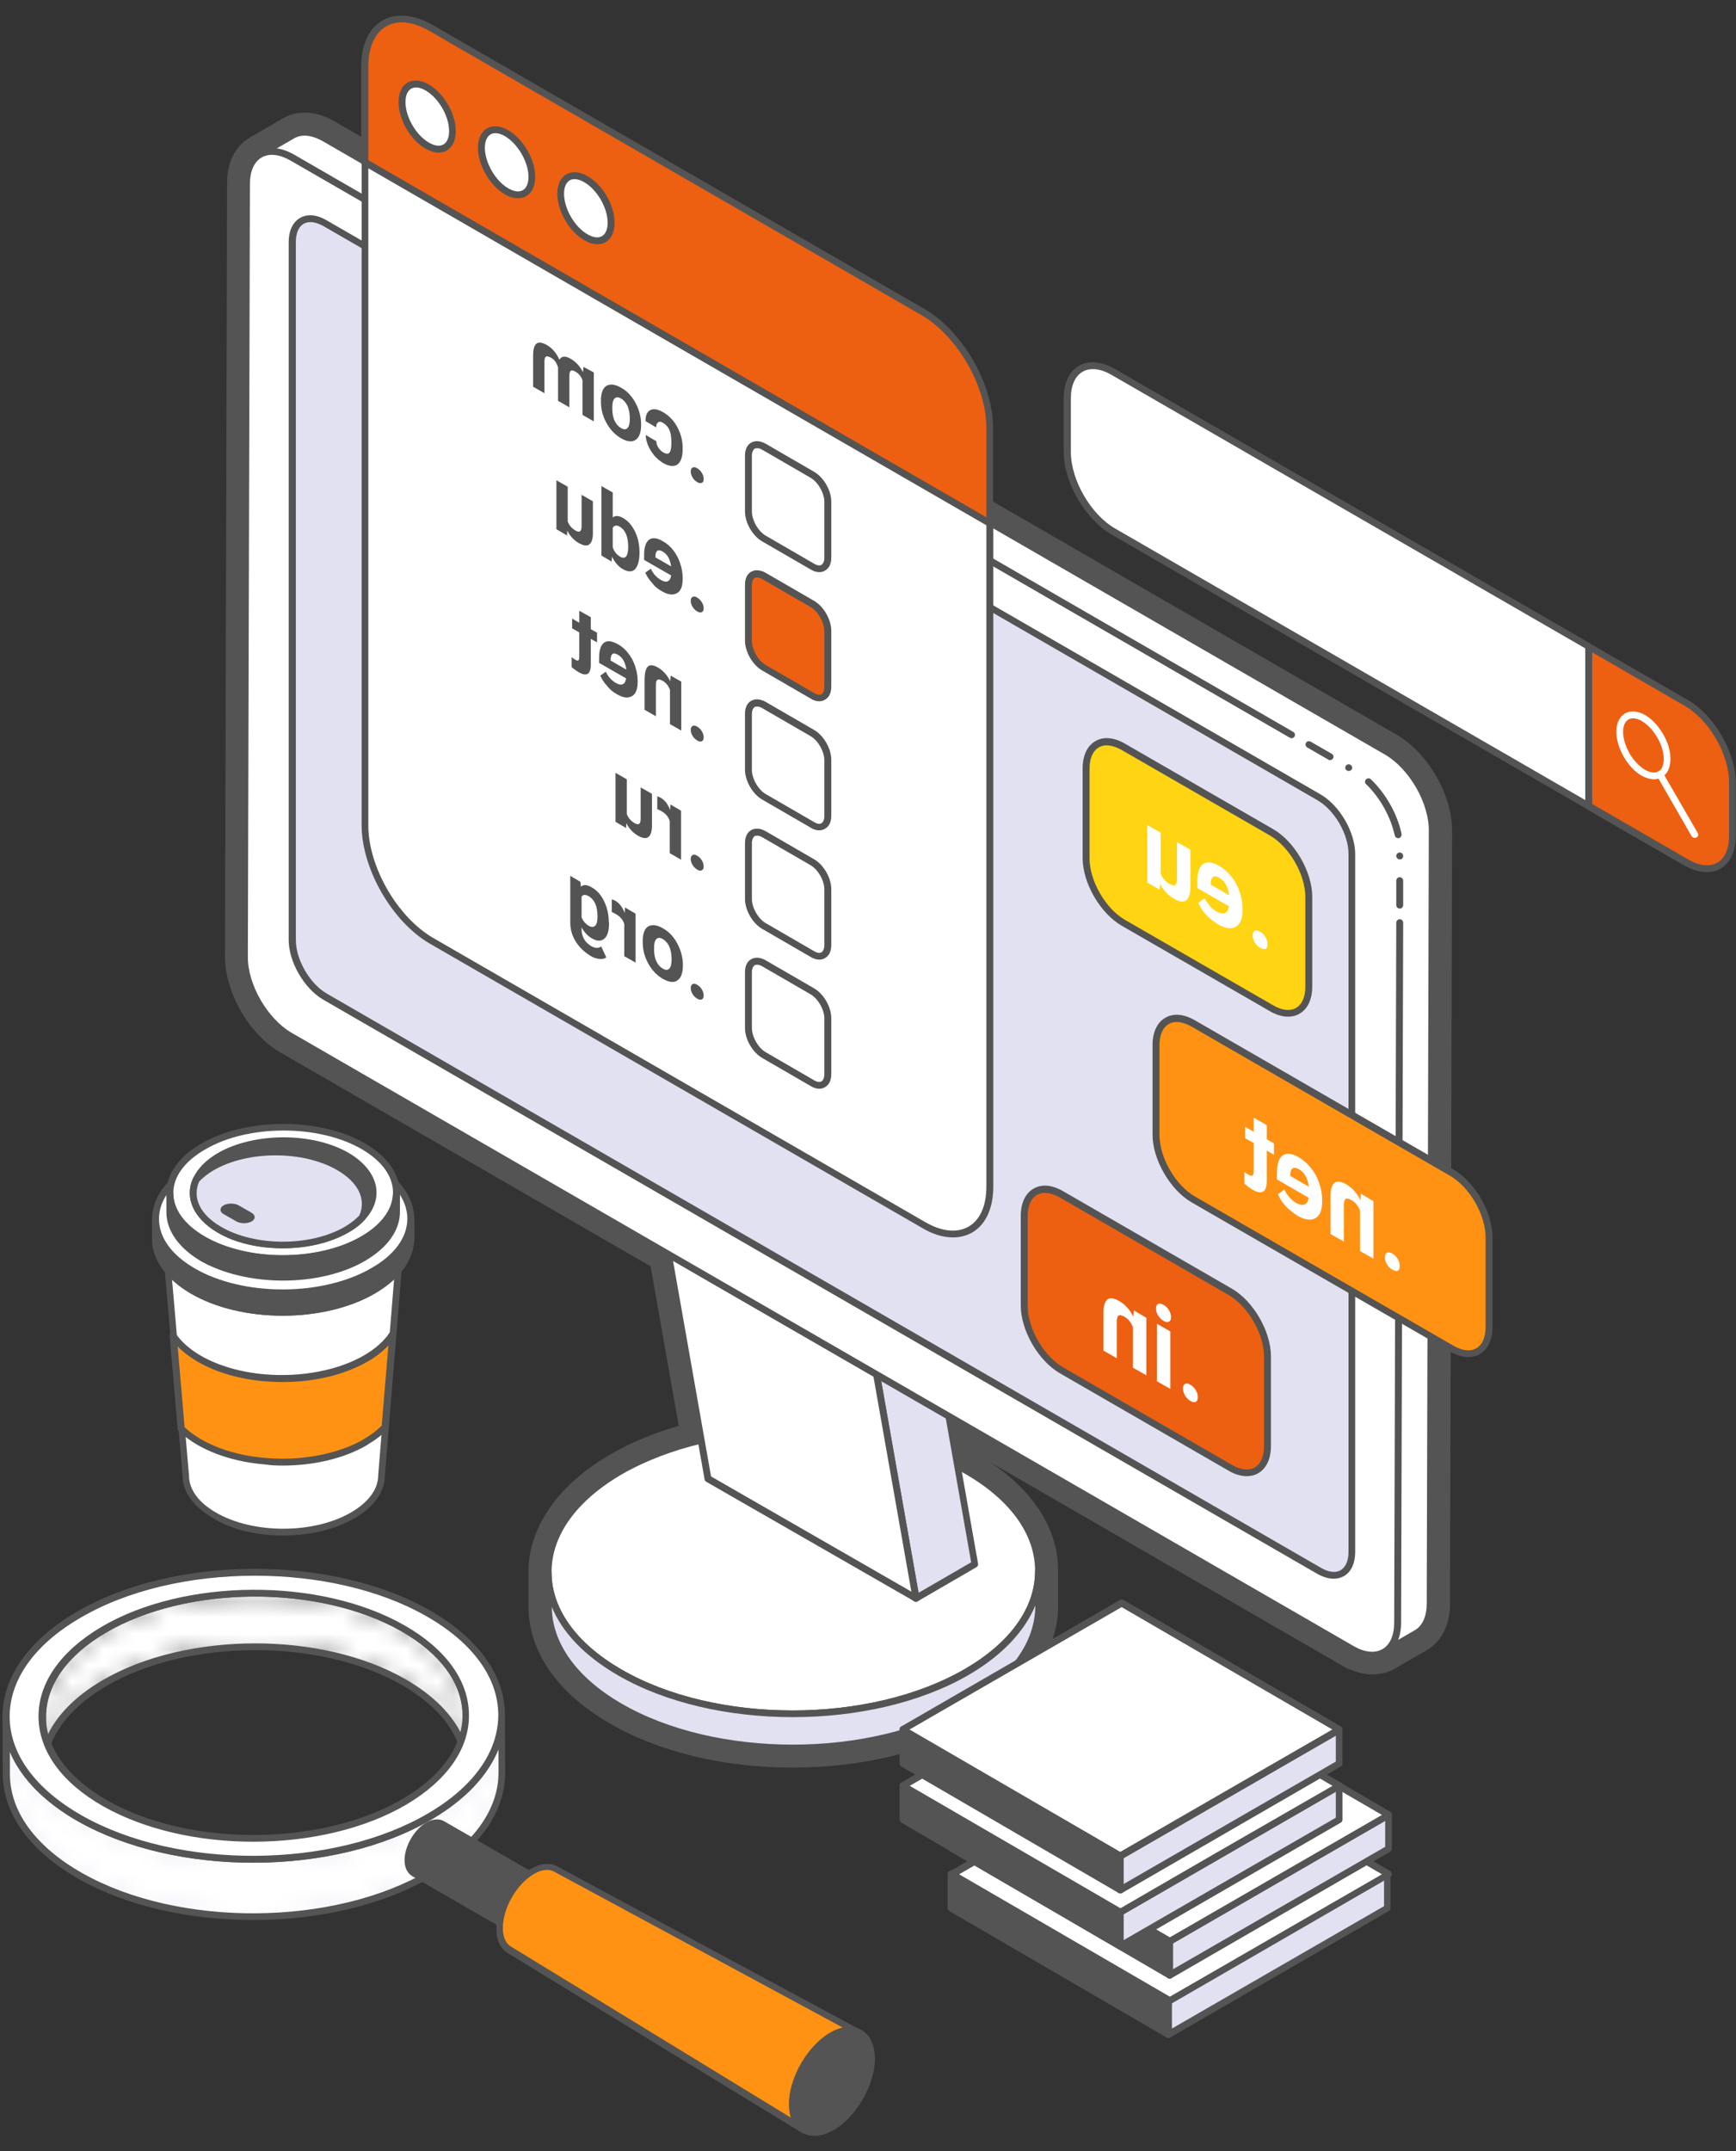 <svg width="109" height="135" viewBox="0 0 109 135" fill="none" xmlns="http://www.w3.org/2000/svg">
<rect x="0" y="0" width="109" height="135" fill="#333333" stroke="none"/>
<path d="M38.95 92.334C32.922 95.811 32.893 101.463 38.878 104.941C44.877 108.419 54.629 108.419 60.657 104.941C66.686 101.463 66.729 95.811 60.73 92.319C54.745 88.841 44.993 88.841 38.95 92.334Z" fill="white"/>
<path d="M49.76 107.767C53.745 107.767 57.73 106.883 60.773 105.129C63.773 103.405 65.425 101.086 65.425 98.608C65.425 96.159 63.802 93.855 60.846 92.131C54.803 88.624 44.935 88.624 38.849 92.131C35.849 93.855 34.197 96.174 34.197 98.652C34.197 101.101 35.82 103.405 38.776 105.129C41.805 106.883 45.775 107.767 49.76 107.767ZM49.862 89.928C53.76 89.928 57.658 90.783 60.629 92.508C63.454 94.145 65.005 96.319 64.99 98.608C64.99 100.912 63.411 103.101 60.556 104.753C54.586 108.201 44.92 108.201 38.994 104.753C36.168 103.115 34.617 100.941 34.632 98.652C34.632 96.348 36.211 94.16 39.066 92.508C42.051 90.798 45.949 89.928 49.862 89.928Z" fill="#545454"/>
<path d="M57.514 100.304L61.223 98.145L56.63 72.134L52.934 74.278L57.514 100.304Z" fill="#E2E1F2"/>
<path d="M57.513 100.521C57.557 100.521 57.586 100.507 57.615 100.492L61.31 98.347C61.382 98.304 61.426 98.217 61.411 98.13L56.818 72.119C56.803 72.046 56.76 71.989 56.702 71.96C56.644 71.931 56.557 71.931 56.499 71.974L52.804 74.119C52.731 74.162 52.688 74.249 52.702 74.336L57.296 100.347C57.31 100.42 57.354 100.478 57.412 100.507C57.455 100.507 57.484 100.521 57.513 100.521ZM60.977 98.043L57.673 99.956L53.166 74.394L56.47 72.481L60.977 98.043Z" fill="#545454"/>
<path d="M52.934 74.278L56.629 72.133L43.559 64.613L39.863 66.772L52.934 74.278Z" fill="white"/>
<path d="M52.934 74.496C52.978 74.496 53.007 74.481 53.036 74.466L56.731 72.322C56.803 72.278 56.832 72.206 56.832 72.133C56.832 72.061 56.789 71.989 56.731 71.945L43.66 64.439C43.588 64.395 43.515 64.395 43.443 64.439L39.748 66.584C39.675 66.627 39.646 66.699 39.646 66.772C39.646 66.844 39.69 66.917 39.748 66.96L52.818 74.466C52.847 74.481 52.891 74.496 52.934 74.496ZM56.195 72.133L52.92 74.032L40.284 66.772L43.559 64.874L56.195 72.133Z" fill="#545454"/>
<path d="M39.864 66.772L44.443 92.783L57.513 100.304L52.934 74.278L39.864 66.772Z" fill="white"/>
<path d="M57.513 100.521C57.557 100.521 57.6 100.507 57.644 100.478C57.716 100.434 57.745 100.347 57.731 100.261L53.137 74.249C53.123 74.191 53.094 74.133 53.036 74.104L39.965 66.598C39.892 66.555 39.806 66.555 39.733 66.613C39.661 66.656 39.632 66.743 39.646 66.83L44.24 92.841C44.254 92.899 44.283 92.957 44.341 92.986L57.412 100.492C57.441 100.507 57.484 100.521 57.513 100.521ZM52.731 74.423L57.224 99.884L44.645 92.653L40.153 67.192L52.731 74.423Z" fill="#545454"/>
<path d="M34.414 98.681V100.825C34.414 103.101 35.907 105.361 38.892 107.086C44.891 110.563 54.644 110.563 60.672 107.086C63.715 105.332 65.222 103.028 65.222 100.739V98.594C65.222 100.898 63.715 103.187 60.672 104.941C54.644 108.419 44.891 108.419 38.892 104.941C35.907 103.216 34.414 100.956 34.414 98.681Z" fill="#E2E1F2"/>
<path d="M49.76 109.911C53.745 109.911 57.73 109.027 60.773 107.274C63.788 105.535 65.439 103.216 65.425 100.738V98.594C65.425 98.478 65.323 98.376 65.208 98.376C65.092 98.376 64.99 98.478 64.99 98.594C64.99 100.912 63.425 103.1 60.556 104.752C54.586 108.201 44.92 108.201 38.993 104.752C36.182 103.115 34.632 100.956 34.632 98.681C34.632 98.565 34.53 98.463 34.414 98.463C34.298 98.463 34.197 98.565 34.197 98.681V100.825C34.197 103.274 35.834 105.564 38.776 107.274C41.805 109.027 45.79 109.911 49.76 109.911ZM65.005 100.753C65.005 103.072 63.425 105.245 60.571 106.897C54.6 110.346 44.935 110.346 39.008 106.897C36.211 105.274 34.661 103.115 34.646 100.84C35.313 102.463 36.733 103.941 38.791 105.129C44.833 108.636 54.702 108.636 60.788 105.129C62.889 103.912 64.324 102.405 65.005 100.753Z" fill="#545454"/>
<path d="M15.475 11.533C15.475 10.62 15.794 9.982 16.316 9.692L18.359 8.504C18.881 8.2 19.605 8.243 20.402 8.707L87.06 47.18C88.654 48.093 89.929 50.325 89.929 52.151L89.799 100.637C89.799 101.55 89.48 102.188 88.959 102.478L86.915 103.666C86.944 103.651 86.973 103.622 87.017 103.593C86.495 103.956 85.727 103.956 84.872 103.463L18.214 64.99C16.62 64.077 15.345 61.845 15.345 60.019L15.475 11.533Z" fill="white"/>
<path d="M86.162 104.072C86.466 104.072 86.741 103.999 86.988 103.869C87.002 103.869 87.017 103.854 87.031 103.854L89.074 102.666C89.683 102.318 90.016 101.594 90.016 100.637L90.147 52.151C90.147 50.267 88.814 47.948 87.176 46.992L20.518 8.519C19.677 8.026 18.866 7.953 18.257 8.316L16.214 9.504C15.605 9.852 15.272 10.576 15.272 11.533L15.142 60.019C15.142 61.918 16.475 64.222 18.112 65.178L84.771 103.651C85.249 103.927 85.727 104.072 86.162 104.072ZM86.886 103.42C86.408 103.753 85.713 103.695 84.974 103.275L18.315 64.801C16.794 63.917 15.547 61.773 15.562 60.019L15.692 11.533C15.692 10.736 15.953 10.142 16.431 9.866C16.431 9.866 16.446 9.866 16.446 9.852L18.475 8.678C18.953 8.403 19.605 8.475 20.3 8.881L86.959 47.354C88.48 48.238 89.727 50.383 89.712 52.136L89.582 100.623C89.582 101.42 89.321 102.014 88.857 102.289L86.959 103.391C86.944 103.391 86.915 103.405 86.886 103.42Z" fill="#545454"/>
<path d="M16.33 9.678C15.808 9.982 15.489 10.62 15.475 11.533L15.344 60.019C15.344 61.845 16.62 64.062 18.214 64.99L84.872 103.463C86.466 104.376 87.756 103.637 87.756 101.811L87.886 53.325C87.886 51.499 86.611 49.282 85.017 48.354L18.359 9.881C17.576 9.432 16.852 9.388 16.33 9.678Z" fill="white"/>
<path d="M86.162 104.072C86.466 104.072 86.756 103.999 87.017 103.854C87.625 103.507 87.973 102.782 87.973 101.826L88.103 57.904C88.103 57.788 88.002 57.686 87.886 57.686C87.77 57.686 87.669 57.788 87.669 57.904L87.538 101.826C87.538 102.623 87.278 103.217 86.799 103.492C86.321 103.767 85.669 103.695 84.974 103.289L18.315 64.816C16.794 63.932 15.547 61.787 15.562 60.034L15.692 11.547C15.692 10.75 15.953 10.156 16.431 9.881C16.91 9.605 17.547 9.678 18.257 10.084L80.989 46.297C81.09 46.354 81.22 46.325 81.278 46.224C81.336 46.123 81.307 45.992 81.206 45.934L18.475 9.707C17.634 9.229 16.837 9.156 16.229 9.504C15.62 9.852 15.272 10.576 15.272 11.547L15.142 60.034C15.142 61.932 16.475 64.236 18.112 65.193L84.771 103.666C85.249 103.927 85.727 104.072 86.162 104.072Z" fill="#545454"/>
<path d="M20.402 62.54L82.829 98.579C83.959 99.231 84.872 98.709 84.872 97.391V53.585C84.872 52.28 83.959 50.686 82.829 50.034L20.402 13.995C19.272 13.343 18.359 13.865 18.359 15.184V58.99C18.359 60.308 19.272 61.888 20.402 62.54Z" fill="#E2E1F2"/>
<path d="M83.742 99.072C83.974 99.072 84.191 99.014 84.379 98.913C84.829 98.652 85.089 98.116 85.089 97.406V53.599C85.089 52.223 84.118 50.556 82.93 49.861L20.503 13.822C19.88 13.46 19.301 13.416 18.837 13.677C18.388 13.938 18.127 14.474 18.127 15.184V58.99C18.127 60.367 19.098 62.033 20.286 62.729L82.713 98.768C83.075 98.971 83.423 99.072 83.742 99.072ZM19.489 13.938C19.735 13.938 20.011 14.025 20.3 14.184L82.727 50.223C83.8 50.846 84.669 52.353 84.669 53.585V97.391C84.669 97.942 84.495 98.347 84.176 98.536C83.858 98.724 83.423 98.666 82.945 98.391L20.518 62.352C19.445 61.729 18.576 60.222 18.576 58.99V15.184C18.576 14.633 18.75 14.228 19.069 14.039C19.185 13.981 19.33 13.938 19.489 13.938Z" fill="#545454"/>
<path d="M87.886 57.02C88.002 57.02 88.103 56.918 88.103 56.802V55.266C88.103 55.15 88.002 55.049 87.886 55.049C87.77 55.049 87.669 55.15 87.669 55.266V56.802C87.669 56.918 87.77 57.02 87.886 57.02Z" fill="#545454"/>
<path d="M88.103 53.715C88.103 53.599 88.002 53.498 87.886 53.498C87.771 53.498 87.669 53.599 87.669 53.715C87.669 53.831 87.771 53.932 87.886 53.932C88.017 53.932 88.103 53.845 88.103 53.715Z" fill="#545454"/>
<path d="M87.785 52.6C87.799 52.6 87.814 52.6 87.828 52.6C87.944 52.571 88.017 52.455 88.002 52.339C87.742 51.093 87.017 49.803 86.075 48.905C85.988 48.818 85.843 48.832 85.771 48.905C85.684 48.992 85.684 49.122 85.771 49.209C86.64 50.035 87.321 51.267 87.568 52.411C87.597 52.527 87.683 52.6 87.785 52.6ZM84.684 48.383C84.756 48.383 84.829 48.339 84.872 48.282C84.901 48.238 84.916 48.18 84.887 48.122C84.872 48.064 84.829 48.021 84.785 47.992C84.684 47.934 84.553 47.977 84.496 48.064C84.438 48.166 84.466 48.296 84.568 48.354C84.611 48.368 84.64 48.383 84.684 48.383Z" fill="#545454"/>
<path d="M83.51 47.702C83.583 47.702 83.655 47.658 83.698 47.6C83.757 47.499 83.728 47.368 83.626 47.31L82.293 46.542C82.191 46.484 82.061 46.514 82.003 46.615C81.945 46.716 81.974 46.847 82.076 46.905L83.409 47.673C83.438 47.702 83.467 47.702 83.51 47.702Z" fill="#545454"/>
<path d="M19.127 8.301C18.851 8.301 18.59 8.374 18.373 8.49L16.33 9.678C16.141 9.794 15.968 9.953 15.837 10.156C15.794 10.229 15.75 10.301 15.721 10.373C15.721 10.373 15.721 10.388 15.707 10.388C15.678 10.46 15.649 10.533 15.62 10.62C15.62 10.634 15.605 10.663 15.605 10.678C15.591 10.75 15.562 10.823 15.547 10.895C15.533 10.939 15.533 10.996 15.533 11.04C15.518 11.098 15.518 11.141 15.504 11.199C15.489 11.301 15.489 11.417 15.489 11.533L15.359 60.019C15.359 60.932 15.678 61.947 16.199 62.845C16.721 63.743 17.431 64.526 18.228 64.99L41.964 78.684L44.022 90.378C42.182 90.812 40.457 91.465 38.95 92.334C35.835 94.131 34.313 96.522 34.414 98.884C34.414 98.811 34.4 98.754 34.4 98.681V100.826C34.4 103.101 35.893 105.361 38.878 107.086C41.877 108.825 45.819 109.694 49.76 109.694C53.702 109.694 57.643 108.825 60.657 107.086C63.701 105.332 65.208 103.028 65.208 100.739V98.594C65.208 98.609 65.208 98.609 65.208 98.623C65.208 96.348 63.715 94.073 60.73 92.334C60.527 92.218 60.339 92.117 60.121 92.001L59.571 88.856L84.872 103.463C84.973 103.521 85.075 103.579 85.176 103.622C85.205 103.637 85.234 103.637 85.263 103.651C85.336 103.68 85.408 103.709 85.481 103.738C85.51 103.753 85.538 103.753 85.567 103.767C85.64 103.782 85.712 103.811 85.77 103.825C85.799 103.825 85.814 103.825 85.843 103.84C85.915 103.854 85.988 103.869 86.06 103.869C86.075 103.869 86.089 103.869 86.104 103.869C86.133 103.869 86.147 103.869 86.176 103.869C86.219 103.869 86.278 103.869 86.321 103.869C86.335 103.869 86.335 103.869 86.35 103.869C86.422 103.854 86.495 103.854 86.567 103.825H86.582C86.654 103.811 86.727 103.782 86.799 103.753C86.872 103.724 86.944 103.68 87.002 103.637C86.973 103.666 86.944 103.68 86.901 103.709L88.944 102.521C89.466 102.217 89.784 101.579 89.784 100.681L89.915 52.194C89.915 50.368 88.639 48.151 87.046 47.224L20.387 8.75C19.953 8.432 19.518 8.301 19.127 8.301ZM19.127 7.069C19.75 7.069 20.387 7.258 21.039 7.635L87.698 46.108C89.654 47.238 91.19 49.89 91.175 52.151L91.045 100.637C91.045 101.956 90.509 103.014 89.596 103.55L87.538 104.738C87.495 104.767 87.451 104.782 87.408 104.811C87.379 104.825 87.364 104.84 87.335 104.84H87.321C87.19 104.898 87.06 104.956 86.915 104.985H86.886C86.756 105.014 86.611 105.043 86.48 105.057C86.466 105.057 86.451 105.057 86.437 105.057C86.35 105.072 86.263 105.072 86.176 105.072C86.133 105.072 86.104 105.072 86.06 105.072C86.046 105.072 86.017 105.072 85.988 105.072C85.872 105.072 85.77 105.057 85.64 105.028C85.611 105.028 85.582 105.014 85.538 105.014C85.408 104.985 85.307 104.956 85.22 104.927C85.176 104.912 85.147 104.912 85.104 104.898C84.988 104.854 84.886 104.811 84.785 104.782C84.756 104.767 84.713 104.753 84.669 104.738C84.539 104.68 84.394 104.608 84.278 104.535C84.278 104.535 84.263 104.535 84.263 104.521L62.208 91.783C64.918 93.609 66.425 95.971 66.439 98.522C66.439 98.536 66.439 98.551 66.439 98.58V100.724C66.454 103.579 64.614 106.216 61.281 108.144C58.18 109.941 54.093 110.926 49.76 110.926C45.428 110.926 41.356 109.941 38.269 108.144C34.994 106.245 33.183 103.637 33.183 100.811V98.71C33.183 98.696 33.183 98.681 33.183 98.667C33.183 98.623 33.183 98.58 33.183 98.551C33.226 95.768 35.096 93.131 38.342 91.262C39.617 90.523 41.037 89.929 42.616 89.479L40.849 79.466L17.605 66.047C16.649 65.497 15.765 64.57 15.127 63.454C14.475 62.323 14.127 61.106 14.127 60.005L14.258 11.518C14.258 11.373 14.272 11.214 14.272 11.069C14.272 10.996 14.287 10.939 14.301 10.881V10.852V10.823C14.316 10.765 14.316 10.707 14.33 10.649C14.359 10.533 14.373 10.446 14.402 10.359C14.417 10.316 14.417 10.272 14.431 10.243C14.46 10.142 14.504 10.026 14.562 9.91C14.576 9.881 14.576 9.866 14.591 9.852C14.649 9.736 14.707 9.62 14.779 9.504L14.794 9.489C15.026 9.127 15.316 8.852 15.663 8.649C15.678 8.635 15.692 8.635 15.707 8.62L17.75 7.432C18.156 7.2 18.619 7.069 19.127 7.069Z" fill="#545454"/>
<path d="M22.909 4.185C22.909 1.519 24.778 0.432 27.096 1.765L57.977 19.589C60.295 20.922 62.165 24.168 62.165 26.835V32.848L22.923 10.185L22.909 4.185Z" fill="#ED6011"/>
<path d="M62.15 33.066C62.194 33.066 62.223 33.051 62.252 33.037C62.324 32.993 62.353 32.921 62.353 32.849V26.835C62.353 24.096 60.426 20.763 58.064 19.401L27.184 1.577C25.995 0.896 24.865 0.795 24.01 1.287C23.155 1.78 22.677 2.809 22.677 4.186V10.199C22.677 10.272 22.72 10.344 22.778 10.388L62.034 33.037C62.078 33.051 62.107 33.066 62.15 33.066ZM25.227 1.403C25.763 1.403 26.358 1.592 26.981 1.954L57.861 19.778C60.107 21.082 61.933 24.241 61.933 26.835V32.472L23.126 10.069V4.186C23.126 2.968 23.517 2.084 24.242 1.664C24.532 1.49 24.865 1.403 25.227 1.403Z" fill="#545454"/>
<path d="M62.15 32.849V74.452C62.15 77.119 60.281 78.206 57.962 76.872L27.082 59.048C24.764 57.715 22.895 54.469 22.895 51.803V10.2L62.15 32.849Z" fill="white"/>
<path d="M59.832 77.654C60.267 77.654 60.672 77.553 61.035 77.35C61.889 76.858 62.368 75.829 62.368 74.452V32.849C62.368 32.776 62.324 32.704 62.266 32.66L23.025 9.996C22.952 9.953 22.88 9.953 22.808 9.996C22.735 10.04 22.706 10.112 22.706 10.185V51.788C22.706 54.527 24.633 57.86 26.995 59.222L57.876 77.046C58.542 77.452 59.223 77.654 59.832 77.654ZM61.933 32.965V74.452C61.933 75.669 61.542 76.553 60.817 76.974C60.093 77.394 59.122 77.292 58.078 76.684L27.198 58.86C24.952 57.556 23.126 54.397 23.126 51.803V10.562L61.933 32.965Z" fill="#545454"/>
<path d="M28.416 8.229C28.416 9.243 27.706 9.649 26.836 9.142C25.967 8.635 25.256 7.418 25.256 6.403C25.256 5.389 25.967 4.983 26.836 5.49C27.706 5.997 28.416 7.215 28.416 8.229Z" fill="white"/>
<path d="M27.532 9.576C27.72 9.576 27.894 9.533 28.053 9.446C28.416 9.229 28.618 8.808 28.618 8.229C28.618 7.142 27.879 5.852 26.923 5.302C26.43 5.012 25.952 4.983 25.59 5.186C25.227 5.403 25.025 5.823 25.025 6.403C25.025 7.504 25.764 8.779 26.72 9.33C27.01 9.489 27.285 9.576 27.532 9.576ZM28.198 8.229C28.198 8.634 28.068 8.939 27.836 9.069C27.604 9.2 27.285 9.156 26.938 8.953C26.126 8.49 25.459 7.345 25.459 6.403C25.459 5.997 25.59 5.693 25.822 5.562C26.053 5.432 26.372 5.475 26.72 5.678C27.532 6.142 28.198 7.287 28.198 8.229Z" fill="#545454"/>
<path d="M33.386 11.098C33.386 12.112 32.676 12.518 31.807 12.011C30.937 11.504 30.227 10.287 30.227 9.272C30.227 8.258 30.937 7.852 31.807 8.359C32.676 8.866 33.386 10.098 33.386 11.098Z" fill="white"/>
<path d="M32.517 12.445C32.705 12.445 32.879 12.402 33.038 12.315C33.401 12.098 33.603 11.678 33.603 11.098C33.603 10.011 32.864 8.721 31.908 8.171C31.415 7.881 30.937 7.852 30.575 8.055C30.213 8.272 30.01 8.692 30.01 9.272C30.01 10.359 30.749 11.649 31.705 12.199C31.98 12.359 32.27 12.445 32.517 12.445ZM33.183 11.098C33.183 11.504 33.053 11.808 32.821 11.938C32.589 12.069 32.27 12.025 31.923 11.822C31.111 11.359 30.445 10.214 30.445 9.272C30.445 8.866 30.575 8.562 30.807 8.432C31.039 8.301 31.357 8.345 31.705 8.547C32.517 9.026 33.183 10.17 33.183 11.098Z" fill="#545454"/>
<path d="M38.371 13.982C38.371 14.996 37.661 15.402 36.792 14.895C35.922 14.387 35.212 13.17 35.212 12.156C35.212 11.141 35.922 10.736 36.792 11.243C37.661 11.75 38.371 12.967 38.371 13.982Z" fill="white"/>
<path d="M37.502 15.329C37.69 15.329 37.864 15.286 38.023 15.199C38.386 14.982 38.588 14.561 38.588 13.982C38.588 12.88 37.849 11.605 36.893 11.055C36.4 10.765 35.922 10.736 35.56 10.938C35.197 11.156 34.995 11.576 34.995 12.156C34.995 13.243 35.734 14.532 36.69 15.083C36.965 15.242 37.241 15.329 37.502 15.329ZM36.081 11.243C36.255 11.243 36.458 11.301 36.676 11.431C37.487 11.895 38.154 13.04 38.154 13.982C38.154 14.387 38.023 14.692 37.791 14.822C37.559 14.953 37.241 14.909 36.893 14.706C36.081 14.242 35.415 13.098 35.415 12.156C35.415 11.75 35.545 11.446 35.777 11.315C35.864 11.257 35.98 11.243 36.081 11.243Z" fill="#545454"/>
<path d="M44.182 54.368C44.182 54.238 44.138 54.107 44.066 53.991C43.993 53.861 43.892 53.774 43.776 53.701C43.66 53.629 43.559 53.614 43.486 53.658C43.414 53.701 43.37 53.774 43.37 53.904C43.37 54.035 43.414 54.165 43.486 54.281C43.559 54.411 43.66 54.498 43.776 54.571C43.892 54.643 43.993 54.658 44.066 54.614C44.153 54.571 44.182 54.498 44.182 54.368Z" fill="#545454"/>
<path d="M41.269 50.774C41.37 50.818 41.457 50.861 41.53 50.905C41.805 51.064 41.979 51.267 42.051 51.528V53.542L42.761 53.948V50.876L42.095 50.484L42.08 50.832C41.935 50.47 41.747 50.209 41.486 50.064C41.414 50.021 41.327 49.992 41.269 49.977V50.774Z" fill="#545454"/>
<path d="M39.327 51.658C39.501 52.006 39.748 52.267 40.052 52.441C40.342 52.6 40.559 52.644 40.704 52.528C40.849 52.426 40.936 52.194 40.936 51.832V49.818L40.226 49.412V51.397C40.226 51.716 40.095 51.803 39.849 51.658C39.603 51.513 39.443 51.325 39.356 51.078V48.905L38.646 48.499V51.571L39.313 51.962L39.327 51.658Z" fill="#545454"/>
<path d="M44.182 62.468C44.182 62.338 44.138 62.207 44.066 62.091C43.993 61.961 43.892 61.874 43.776 61.801C43.66 61.729 43.559 61.715 43.486 61.758C43.414 61.801 43.37 61.874 43.37 62.004C43.37 62.135 43.414 62.265 43.486 62.381C43.559 62.511 43.66 62.599 43.776 62.671C43.892 62.743 43.993 62.758 44.066 62.714C44.153 62.671 44.182 62.599 44.182 62.468Z" fill="#545454"/>
<path d="M42.878 60.541C42.878 60.237 42.82 59.932 42.718 59.642C42.617 59.353 42.472 59.077 42.284 58.831C42.095 58.585 41.878 58.396 41.617 58.251C41.255 58.048 40.965 58.005 40.733 58.121C40.501 58.237 40.385 58.512 40.356 58.932V59.135C40.356 59.614 40.472 60.048 40.704 60.468C40.936 60.889 41.24 61.208 41.617 61.425C41.994 61.642 42.312 61.686 42.53 61.526C42.762 61.381 42.878 61.048 42.878 60.57V60.541ZM42.168 60.193C42.168 60.483 42.124 60.686 42.023 60.787C41.921 60.889 41.791 60.889 41.617 60.787C41.443 60.686 41.313 60.541 41.211 60.324C41.11 60.121 41.066 59.845 41.066 59.512C41.066 59.222 41.11 59.034 41.211 58.932C41.313 58.831 41.443 58.831 41.617 58.932C41.791 59.034 41.921 59.193 42.023 59.396C42.11 59.599 42.168 59.86 42.168 60.193Z" fill="#545454"/>
<path d="M38.414 57.237C38.516 57.28 38.603 57.324 38.675 57.367C38.951 57.527 39.124 57.73 39.197 57.99V60.005L39.907 60.41V57.338L39.24 56.947L39.226 57.295C39.081 56.932 38.893 56.672 38.632 56.527C38.559 56.483 38.472 56.454 38.414 56.44V57.237Z" fill="#545454"/>
<path d="M38.226 57.874C38.226 57.396 38.124 56.962 37.936 56.57C37.748 56.165 37.487 55.875 37.153 55.686C36.864 55.513 36.632 55.498 36.472 55.643L36.443 55.339L35.806 54.962V57.932C35.806 58.208 35.864 58.469 35.965 58.73C36.067 58.99 36.226 59.222 36.414 59.44C36.603 59.657 36.835 59.831 37.081 59.99C37.269 60.106 37.472 60.164 37.646 60.179C37.834 60.193 37.965 60.164 38.066 60.077L37.748 59.396C37.574 59.526 37.356 59.512 37.11 59.367C36.922 59.251 36.777 59.121 36.675 58.932C36.574 58.758 36.516 58.556 36.516 58.353V58.193C36.675 58.498 36.893 58.73 37.168 58.889C37.487 59.077 37.748 59.077 37.95 58.903C38.153 58.73 38.24 58.396 38.24 57.932V57.874H38.226ZM37.516 57.527C37.516 57.802 37.472 57.99 37.371 58.092C37.269 58.193 37.139 58.193 36.98 58.106C36.762 57.976 36.603 57.802 36.516 57.556V56.266C36.617 56.136 36.762 56.121 36.98 56.252C37.153 56.353 37.284 56.512 37.385 56.73C37.472 56.933 37.516 57.208 37.516 57.527Z" fill="#545454"/>
<path d="M44.182 38.167C44.182 38.037 44.138 37.907 44.066 37.791C43.993 37.675 43.892 37.573 43.776 37.501C43.66 37.428 43.559 37.414 43.486 37.457C43.414 37.501 43.37 37.573 43.37 37.704C43.37 37.834 43.414 37.965 43.486 38.08C43.559 38.211 43.66 38.298 43.776 38.37C43.892 38.443 43.993 38.457 44.066 38.414C44.153 38.37 44.182 38.283 44.182 38.167Z" fill="#545454"/>
<path d="M41.544 37.095C41.936 37.327 42.254 37.37 42.501 37.225C42.747 37.095 42.863 36.791 42.863 36.327V36.255C42.863 35.95 42.805 35.646 42.704 35.342C42.602 35.037 42.457 34.762 42.269 34.53C42.081 34.284 41.863 34.095 41.617 33.965C41.255 33.748 40.965 33.719 40.762 33.864C40.559 34.008 40.443 34.327 40.443 34.805V35.139L42.139 36.11C42.109 36.298 42.051 36.414 41.936 36.472C41.82 36.53 41.675 36.501 41.501 36.399C41.226 36.24 41.008 36.008 40.863 35.689L40.516 35.936C40.617 36.168 40.762 36.385 40.95 36.588C41.11 36.805 41.312 36.965 41.544 37.095ZM41.617 34.617C41.762 34.704 41.878 34.82 41.965 34.979C42.052 35.139 42.109 35.327 42.139 35.544L41.153 34.979V34.907C41.153 34.733 41.197 34.617 41.283 34.559C41.356 34.516 41.472 34.53 41.617 34.617Z" fill="#545454"/>
<path d="M40.153 34.675C40.153 34.197 40.066 33.762 39.878 33.371C39.689 32.979 39.443 32.69 39.11 32.501C38.849 32.356 38.632 32.342 38.472 32.472V30.907L37.762 30.501V34.863L38.4 35.24L38.429 34.936C38.602 35.298 38.834 35.559 39.11 35.718C39.428 35.892 39.675 35.907 39.863 35.733C40.052 35.53 40.153 35.182 40.153 34.675ZM39.443 34.327C39.443 34.617 39.4 34.805 39.313 34.921C39.226 35.023 39.095 35.023 38.936 34.936C38.718 34.805 38.559 34.617 38.472 34.342V33.124C38.559 32.965 38.718 32.936 38.936 33.066C39.269 33.269 39.443 33.689 39.443 34.327Z" fill="#545454"/>
<path d="M35.617 33.298C35.791 33.646 36.038 33.907 36.342 34.081C36.632 34.24 36.849 34.284 36.994 34.168C37.139 34.066 37.226 33.834 37.226 33.472V31.458L36.516 31.052V33.037C36.516 33.356 36.385 33.443 36.139 33.298C35.893 33.153 35.733 32.965 35.646 32.719V30.545L34.936 30.139V33.211L35.603 33.603L35.617 33.298Z" fill="#545454"/>
<path d="M44.182 30.052C44.182 29.922 44.138 29.791 44.066 29.675C43.993 29.545 43.892 29.458 43.776 29.386C43.66 29.313 43.559 29.299 43.486 29.342C43.414 29.386 43.37 29.458 43.37 29.588C43.37 29.719 43.414 29.849 43.486 29.965C43.559 30.096 43.66 30.183 43.776 30.255C43.892 30.328 43.993 30.342 44.066 30.299C44.153 30.27 44.182 30.183 44.182 30.052Z" fill="#545454"/>
<path d="M41.66 28.4C41.53 28.328 41.428 28.226 41.342 28.096C41.255 27.965 41.211 27.835 41.211 27.69L40.544 27.299C40.544 27.502 40.602 27.733 40.689 27.951C40.791 28.183 40.921 28.386 41.081 28.588C41.255 28.777 41.428 28.936 41.631 29.052C42.008 29.27 42.312 29.299 42.53 29.154C42.747 28.994 42.863 28.675 42.863 28.183V28.125C42.863 27.646 42.747 27.212 42.53 26.806C42.312 26.4 42.008 26.081 41.631 25.864C41.298 25.676 41.037 25.632 40.834 25.734C40.631 25.835 40.53 26.067 40.53 26.429L41.197 26.82C41.197 26.661 41.24 26.56 41.327 26.502C41.414 26.444 41.515 26.458 41.646 26.545C41.805 26.647 41.936 26.777 42.023 26.965C42.109 27.154 42.153 27.4 42.153 27.719V27.806C42.153 28.125 42.109 28.328 42.023 28.415C41.95 28.502 41.82 28.487 41.66 28.4Z" fill="#545454"/>
<path d="M40.255 26.617C40.255 26.313 40.197 26.009 40.095 25.719C39.994 25.429 39.849 25.154 39.66 24.908C39.472 24.661 39.255 24.473 38.994 24.328C38.632 24.125 38.342 24.082 38.11 24.198C37.878 24.314 37.762 24.589 37.733 25.009V25.212C37.733 25.69 37.849 26.125 38.081 26.545C38.313 26.965 38.617 27.284 38.994 27.502C39.371 27.719 39.69 27.762 39.907 27.603C40.139 27.458 40.255 27.125 40.255 26.646V26.617ZM39.545 26.27C39.545 26.559 39.501 26.762 39.4 26.864C39.298 26.965 39.168 26.965 38.994 26.864C38.82 26.762 38.69 26.617 38.588 26.4C38.487 26.197 38.443 25.922 38.443 25.589C38.443 25.299 38.487 25.11 38.588 25.009C38.69 24.908 38.82 24.908 38.994 25.009C39.168 25.11 39.298 25.27 39.4 25.473C39.487 25.676 39.545 25.936 39.545 26.27Z" fill="#545454"/>
<path d="M36.632 23.024L36.603 23.357C36.414 22.98 36.154 22.705 35.835 22.517C35.487 22.314 35.255 22.343 35.125 22.575C34.936 22.154 34.676 21.85 34.328 21.647C34.038 21.488 33.821 21.459 33.69 21.56C33.545 21.676 33.473 21.923 33.473 22.314V24.27L34.183 24.676V22.72C34.183 22.546 34.212 22.43 34.27 22.386C34.328 22.343 34.429 22.357 34.589 22.444C34.806 22.56 34.951 22.763 35.038 23.053V25.154L35.748 25.56V23.604C35.748 23.43 35.777 23.314 35.835 23.27C35.893 23.227 35.994 23.241 36.139 23.328C36.342 23.444 36.487 23.618 36.574 23.864V26.038L37.284 26.444V23.372L36.632 23.024Z" fill="#545454"/>
<path d="M44.182 46.267C44.182 46.137 44.138 46.007 44.066 45.891C43.993 45.76 43.892 45.673 43.776 45.601C43.66 45.528 43.559 45.514 43.486 45.557C43.414 45.601 43.37 45.673 43.37 45.804C43.37 45.934 43.414 46.065 43.486 46.18C43.559 46.311 43.66 46.398 43.776 46.47C43.892 46.543 43.993 46.557 44.066 46.514C44.153 46.47 44.182 46.398 44.182 46.267Z" fill="#545454"/>
<path d="M42.11 42.398L42.081 42.746C41.892 42.355 41.631 42.08 41.312 41.891C41.037 41.732 40.82 41.703 40.689 41.819C40.559 41.935 40.487 42.181 40.472 42.558V44.543L41.182 44.949V42.978C41.182 42.804 41.211 42.703 41.284 42.659C41.356 42.616 41.457 42.645 41.617 42.732C41.82 42.848 41.965 43.036 42.066 43.282V45.441L42.776 45.847V42.775L42.11 42.398Z" fill="#545454"/>
<path d="M38.718 43.557C39.11 43.789 39.428 43.833 39.675 43.688C39.921 43.557 40.037 43.253 40.037 42.789V42.717C40.037 42.413 39.979 42.108 39.878 41.804C39.776 41.5 39.631 41.224 39.443 40.993C39.255 40.746 39.037 40.558 38.791 40.427C38.429 40.225 38.139 40.181 37.936 40.326C37.733 40.471 37.617 40.79 37.617 41.268V41.601L39.313 42.572C39.284 42.761 39.226 42.876 39.11 42.934C38.994 42.992 38.849 42.963 38.675 42.862C38.4 42.703 38.182 42.471 38.037 42.152L37.69 42.398C37.791 42.63 37.936 42.847 38.124 43.05C38.298 43.268 38.501 43.442 38.718 43.557ZM38.805 41.094C38.95 41.181 39.066 41.297 39.153 41.456C39.24 41.616 39.298 41.804 39.327 42.021L38.342 41.456V41.384C38.342 41.21 38.385 41.08 38.472 41.036C38.53 40.978 38.646 41.007 38.805 41.094Z" fill="#545454"/>
<path d="M36.371 38.326V39.08L35.922 38.819V39.428L36.371 39.688V41.224C36.371 41.34 36.357 41.413 36.313 41.442C36.27 41.471 36.197 41.456 36.096 41.384C36.023 41.34 35.951 41.297 35.893 41.239V41.862C36.038 41.992 36.183 42.094 36.328 42.181C36.821 42.471 37.081 42.326 37.096 41.746V40.094L37.487 40.312V39.703L37.096 39.486V38.732L36.371 38.326Z" fill="#545454"/>
<path d="M47.964 33.805L50.992 35.559C51.529 35.877 51.978 35.617 51.978 34.994V31.501C51.978 30.878 51.543 30.11 50.992 29.806L47.964 28.052C47.428 27.734 46.978 27.994 46.978 28.617V32.11C46.993 32.733 47.428 33.501 47.964 33.805Z" fill="white"/>
<path d="M51.441 35.906C51.572 35.906 51.688 35.877 51.804 35.805C52.065 35.66 52.195 35.37 52.195 34.979V31.487C52.195 30.776 51.717 29.951 51.108 29.603L48.08 27.849C47.746 27.661 47.428 27.632 47.167 27.777C46.906 27.922 46.776 28.212 46.776 28.603V32.095C46.776 32.805 47.254 33.631 47.862 33.979L50.891 35.732C51.079 35.848 51.268 35.906 51.441 35.906ZM47.529 28.125C47.63 28.125 47.746 28.154 47.862 28.226L50.891 29.98C51.369 30.255 51.76 30.95 51.76 31.501V34.993C51.76 35.211 51.688 35.37 51.587 35.443C51.471 35.515 51.297 35.486 51.108 35.37L48.08 33.617C47.602 33.341 47.21 32.646 47.21 32.095V28.603C47.21 28.386 47.283 28.226 47.384 28.154C47.428 28.139 47.471 28.125 47.529 28.125Z" fill="#545454"/>
<path d="M47.964 41.92L50.992 43.674C51.529 43.992 51.978 43.732 51.978 43.108V39.616C51.978 38.993 51.543 38.225 50.992 37.921L47.964 36.167C47.428 35.849 46.978 36.109 46.978 36.733V40.225C46.993 40.833 47.428 41.602 47.964 41.92Z" fill="#ED6011"/>
<path d="M51.441 44.007C51.572 44.007 51.688 43.978 51.804 43.906C52.065 43.761 52.195 43.471 52.195 43.08V39.587C52.195 38.877 51.717 38.051 51.108 37.703L48.08 35.95C47.746 35.762 47.428 35.733 47.167 35.877C46.906 36.022 46.776 36.312 46.776 36.703V40.196C46.776 40.906 47.254 41.732 47.862 42.08L50.891 43.833C51.079 43.963 51.268 44.007 51.441 44.007ZM47.529 36.24C47.63 36.24 47.746 36.269 47.862 36.341L50.891 38.095C51.369 38.37 51.76 39.066 51.76 39.616V43.108C51.76 43.326 51.688 43.485 51.587 43.558C51.471 43.63 51.297 43.601 51.108 43.485L48.08 41.732C47.602 41.456 47.21 40.761 47.21 40.21V36.718C47.21 36.501 47.283 36.341 47.384 36.269C47.428 36.24 47.471 36.24 47.529 36.24Z" fill="#545454"/>
<path d="M47.964 50.02L50.992 51.774C51.529 52.093 51.978 51.832 51.978 51.209V47.717C51.978 47.093 51.543 46.325 50.992 46.021L47.964 44.268C47.428 43.949 46.978 44.21 46.978 44.833V48.325C46.993 48.934 47.428 49.702 47.964 50.02Z" fill="white"/>
<path d="M51.441 52.107C51.572 52.107 51.688 52.078 51.804 52.005C52.065 51.861 52.195 51.571 52.195 51.179V47.687C52.195 46.977 51.717 46.151 51.108 45.803L48.08 44.05C47.746 43.862 47.428 43.833 47.167 43.977C46.906 44.122 46.776 44.412 46.776 44.803V48.296C46.776 49.006 47.254 49.832 47.862 50.18L50.891 51.933C51.079 52.063 51.268 52.107 51.441 52.107ZM47.529 44.34C47.63 44.34 47.746 44.369 47.862 44.441L50.891 46.195C51.369 46.47 51.76 47.166 51.76 47.716V51.209C51.76 51.426 51.688 51.585 51.587 51.658C51.471 51.73 51.297 51.701 51.108 51.585L48.08 49.832C47.602 49.556 47.21 48.861 47.21 48.31V44.818C47.21 44.601 47.283 44.441 47.384 44.369C47.428 44.34 47.471 44.34 47.529 44.34Z" fill="#545454"/>
<path d="M47.964 58.121L50.992 59.874C51.529 60.193 51.978 59.932 51.978 59.309V55.817C51.978 55.194 51.543 54.426 50.992 54.122L47.964 52.368C47.428 52.049 46.978 52.31 46.978 52.933V56.426C46.993 57.049 47.428 57.802 47.964 58.121Z" fill="white"/>
<path d="M51.441 60.222C51.572 60.222 51.688 60.193 51.804 60.121C52.065 59.976 52.195 59.686 52.195 59.295V55.803C52.195 55.092 51.717 54.266 51.108 53.919L48.08 52.165C47.746 51.977 47.428 51.948 47.167 52.093C46.906 52.238 46.776 52.528 46.776 52.919V56.411C46.776 57.121 47.254 57.947 47.862 58.295L50.891 60.048C51.079 60.164 51.268 60.222 51.441 60.222ZM47.529 52.441C47.63 52.441 47.746 52.469 47.862 52.542L50.891 54.295C51.369 54.571 51.76 55.266 51.76 55.817V59.309C51.76 59.527 51.688 59.686 51.587 59.758C51.471 59.831 51.297 59.802 51.108 59.686L48.08 57.933C47.602 57.657 47.21 56.962 47.21 56.411V52.919C47.21 52.701 47.283 52.542 47.384 52.469C47.428 52.455 47.471 52.441 47.529 52.441Z" fill="#545454"/>
<path d="M47.964 66.222L50.992 67.975C51.529 68.294 51.978 68.033 51.978 67.41V63.918C51.978 63.294 51.543 62.526 50.992 62.222L47.964 60.469C47.428 60.15 46.978 60.411 46.978 61.034V64.526C46.993 65.149 47.428 65.903 47.964 66.222Z" fill="white"/>
<path d="M51.441 68.323C51.572 68.323 51.688 68.294 51.804 68.221C52.065 68.076 52.195 67.787 52.195 67.395V63.903C52.195 63.193 51.717 62.367 51.108 62.019L48.08 60.266C47.746 60.077 47.428 60.048 47.167 60.193C46.906 60.338 46.776 60.628 46.776 61.019V64.511C46.776 65.222 47.254 66.048 47.862 66.395L50.891 68.149C51.079 68.265 51.268 68.323 51.441 68.323ZM47.529 60.541C47.63 60.541 47.746 60.57 47.862 60.642L50.891 62.396C51.369 62.671 51.76 63.367 51.76 63.917V67.41C51.76 67.627 51.688 67.787 51.587 67.859C51.471 67.931 51.297 67.902 51.108 67.787L48.08 66.033C47.602 65.758 47.21 65.062 47.21 64.511V61.019C47.21 60.802 47.283 60.642 47.384 60.57C47.428 60.556 47.471 60.541 47.529 60.541Z" fill="#545454"/>
<path d="M29.242 107.622L29.256 110.984C29.256 108.999 27.923 107.028 25.3 105.535C20.069 102.565 11.664 102.608 6.506 105.651C3.941 107.158 2.666 109.129 2.68 111.085L2.666 107.723C2.666 105.767 3.926 103.796 6.491 102.289C11.65 99.246 20.055 99.203 25.286 102.173C27.909 103.666 29.227 105.651 29.242 107.622Z" fill="white"/>
<path d="M2.68 111.302C2.796 111.302 2.897 111.201 2.897 111.085C2.897 109.129 4.216 107.26 6.621 105.839C11.708 102.84 20.04 102.782 25.199 105.723C27.677 107.129 29.039 108.998 29.053 110.984C29.053 111.1 29.155 111.201 29.271 111.201C29.387 111.201 29.488 111.1 29.488 110.984C29.488 110.984 29.488 110.984 29.488 110.969L29.474 107.607C29.459 105.463 28.024 103.448 25.402 101.97C20.127 98.971 11.592 99.014 6.39 102.086C3.839 103.593 2.448 105.579 2.448 107.709L2.462 111.071C2.462 111.201 2.564 111.302 2.68 111.302ZM16.026 103.13C12.534 103.13 9.041 103.912 6.404 105.463C4.68 106.477 3.477 107.723 2.897 109.085V107.723C2.897 105.767 4.216 103.898 6.621 102.478C11.708 99.478 20.04 99.434 25.199 102.362C27.677 103.767 29.039 105.637 29.053 107.636V108.998C28.445 107.622 27.198 106.376 25.431 105.361C22.808 103.869 19.417 103.13 16.026 103.13Z" fill="#545454"/>
<mask id="mask0_567_17961" style="mask-type:luminance" maskUnits="userSpaceOnUse" x="2" y="99" width="28" height="13">
<mask id="mask1_567_17961" style="mask-type:luminance" maskUnits="userSpaceOnUse" x="2" y="99" width="28" height="13">
<path d="M29.242 107.622L29.256 110.984C29.256 108.999 27.923 107.028 25.3 105.535C20.069 102.565 11.664 102.608 6.506 105.651C3.941 107.158 2.666 109.129 2.68 111.085L2.666 107.723C2.666 105.767 3.926 103.796 6.491 102.289C11.65 99.246 20.055 99.203 25.286 102.173C27.909 103.666 29.227 105.651 29.242 107.622Z" fill="white"/>
</mask>
<g mask="url(#mask1_567_17961)">
<path d="M2.68 111.303C2.796 111.303 2.897 111.201 2.897 111.085C2.897 109.129 4.216 107.26 6.621 105.839C11.708 102.84 20.04 102.782 25.199 105.724C27.677 107.129 29.039 108.998 29.053 110.984C29.053 111.1 29.155 111.201 29.271 111.201C29.387 111.201 29.488 111.1 29.488 110.984C29.488 110.984 29.488 110.984 29.488 110.969L29.474 107.607C29.459 105.463 28.024 103.448 25.402 101.97C20.127 98.971 11.592 99.014 6.39 102.086C3.839 103.593 2.448 105.579 2.448 107.709L2.462 111.071C2.462 111.201 2.564 111.303 2.68 111.303ZM16.026 103.13C12.534 103.13 9.041 103.912 6.404 105.463C4.68 106.477 3.477 107.723 2.897 109.085V107.723C2.897 105.767 4.216 103.898 6.621 102.478C11.708 99.478 20.04 99.434 25.199 102.362C27.677 103.767 29.039 105.637 29.053 107.636V108.998C28.445 107.622 27.198 106.376 25.431 105.361C22.808 103.869 19.417 103.13 16.026 103.13Z" fill="white"/>
</g>
</mask>
<g mask="url(#mask0_567_17961)">
<path d="M29.242 107.622L29.256 110.984C29.256 108.999 27.923 107.028 25.3 105.535C20.069 102.565 11.664 102.608 6.506 105.651C3.941 107.158 2.666 109.129 2.68 111.085L2.666 107.723C2.666 105.767 3.926 103.796 6.491 102.289C11.65 99.246 20.055 99.203 25.286 102.173C27.909 103.666 29.227 105.651 29.242 107.622Z" fill="#545454"/>
<path d="M2.68 111.303C2.796 111.303 2.897 111.201 2.897 111.085C2.897 109.129 4.216 107.26 6.621 105.839C11.708 102.84 20.04 102.782 25.199 105.724C27.677 107.129 29.039 108.998 29.053 110.984C29.053 111.1 29.155 111.201 29.271 111.201C29.387 111.201 29.488 111.1 29.488 110.984C29.488 110.984 29.488 110.984 29.488 110.969L29.474 107.607C29.459 105.463 28.024 103.448 25.402 101.97C20.127 98.971 11.592 99.014 6.39 102.086C3.839 103.593 2.448 105.579 2.448 107.709L2.462 111.071C2.462 111.201 2.564 111.303 2.68 111.303ZM16.026 103.13C12.534 103.13 9.041 103.912 6.404 105.463C4.68 106.477 3.477 107.723 2.897 109.085V107.723C2.897 105.767 4.216 103.898 6.621 102.478C11.708 99.478 20.04 99.434 25.199 102.362C27.677 103.767 29.039 105.637 29.053 107.636V108.998C28.445 107.622 27.198 106.376 25.431 105.361C22.808 103.869 19.417 103.13 16.026 103.13Z" fill="#545454"/>
</g>
<path d="M31.502 107.622L31.517 111.23C31.531 113.52 30.039 115.824 27.039 117.592C21.011 121.142 11.157 121.214 5.042 117.736C1.97 115.983 0.419 113.664 0.405 111.346L0.39 107.738C0.405 110.056 1.941 112.375 5.027 114.128C11.143 117.606 20.996 117.548 27.025 113.983C30.024 112.201 31.517 109.911 31.502 107.622Z" fill="white"/>
<path d="M15.895 120.49C19.982 120.49 24.054 119.577 27.14 117.751C30.111 115.998 31.734 113.679 31.719 111.216L31.705 107.622C31.705 107.622 31.705 107.622 31.705 107.607C31.705 107.492 31.604 107.39 31.488 107.39C31.372 107.39 31.27 107.492 31.27 107.607C31.27 109.912 29.72 112.1 26.894 113.766C20.924 117.287 11.157 117.345 5.114 113.911C2.201 112.259 0.593 110.056 0.593 107.709C0.593 107.593 0.491 107.492 0.376 107.492C0.26 107.492 0.158 107.593 0.158 107.709L0.173 111.317C0.187 113.824 1.868 116.157 4.911 117.896C7.969 119.635 11.925 120.49 15.895 120.49ZM31.299 109.781V111.216C31.314 113.52 29.749 115.722 26.923 117.389C20.953 120.91 11.186 120.968 5.143 117.534C2.23 115.882 0.622 113.679 0.622 111.332V109.897C1.303 111.564 2.781 113.085 4.926 114.302C11.099 117.809 21.054 117.751 27.14 114.157C29.212 112.94 30.633 111.433 31.299 109.781Z" fill="#545454"/>
<mask id="mask2_567_17961" style="mask-type:luminance" maskUnits="userSpaceOnUse" x="0" y="107" width="32" height="14">
<mask id="mask3_567_17961" style="mask-type:luminance" maskUnits="userSpaceOnUse" x="0" y="107" width="32" height="14">
<path d="M31.502 107.622L31.517 111.23C31.531 113.52 30.039 115.824 27.039 117.592C21.011 121.142 11.157 121.214 5.042 117.736C1.97 115.983 0.419 113.664 0.405 111.346L0.39 107.738C0.405 110.056 1.941 112.375 5.027 114.128C11.143 117.606 20.996 117.548 27.025 113.983C30.024 112.201 31.517 109.911 31.502 107.622Z" fill="white"/>
</mask>
<g mask="url(#mask3_567_17961)">
<path d="M15.895 120.49C19.982 120.49 24.054 119.577 27.14 117.751C30.111 115.998 31.734 113.679 31.719 111.216L31.705 107.622C31.705 107.622 31.705 107.622 31.705 107.607C31.705 107.492 31.604 107.39 31.488 107.39C31.372 107.39 31.27 107.492 31.27 107.607C31.27 109.912 29.72 112.1 26.894 113.766C20.924 117.287 11.157 117.345 5.114 113.911C2.201 112.259 0.593 110.056 0.593 107.709C0.593 107.593 0.491 107.492 0.376 107.492C0.26 107.492 0.158 107.593 0.158 107.709L0.173 111.317C0.187 113.824 1.868 116.157 4.911 117.896C7.969 119.635 11.925 120.49 15.895 120.49ZM31.299 109.781V111.216C31.314 113.52 29.749 115.722 26.923 117.389C20.953 120.91 11.186 120.968 5.143 117.534C2.23 115.882 0.622 113.679 0.622 111.332V109.897C1.303 111.564 2.781 113.085 4.926 114.302C11.099 117.809 21.054 117.751 27.14 114.157C29.212 112.94 30.633 111.433 31.299 109.781Z" fill="white"/>
</g>
</mask>
<g mask="url(#mask2_567_17961)">
<path d="M31.502 107.622L31.517 111.23C31.531 113.52 30.039 115.824 27.039 117.592C21.011 121.142 11.157 121.214 5.042 117.736C1.97 115.983 0.419 113.664 0.405 111.346L0.39 107.738C0.405 110.056 1.941 112.375 5.027 114.128C11.143 117.606 20.996 117.548 27.025 113.983C30.024 112.201 31.517 109.911 31.502 107.622Z" fill="#E2E1F2"/>
<path d="M15.895 120.49C19.982 120.49 24.054 119.577 27.14 117.751C30.111 115.998 31.734 113.679 31.719 111.216L31.705 107.622C31.705 107.622 31.705 107.622 31.705 107.607C31.705 107.492 31.604 107.39 31.488 107.39C31.372 107.39 31.27 107.492 31.27 107.607C31.27 109.912 29.72 112.1 26.894 113.766C20.924 117.287 11.157 117.345 5.114 113.911C2.201 112.259 0.593 110.056 0.593 107.709C0.593 107.593 0.491 107.492 0.376 107.492C0.26 107.492 0.158 107.593 0.158 107.709L0.173 111.317C0.187 113.824 1.868 116.157 4.911 117.896C7.969 119.635 11.925 120.49 15.895 120.49ZM31.299 109.781V111.216C31.314 113.52 29.749 115.722 26.923 117.389C20.953 120.91 11.186 120.968 5.143 117.534C2.23 115.882 0.622 113.679 0.622 111.332V109.897C1.303 111.564 2.781 113.085 4.926 114.302C11.099 117.809 21.054 117.751 27.14 114.157C29.212 112.94 30.633 111.433 31.299 109.781Z" fill="#545454"/>
</g>
<path d="M27.763 114.447C27.532 114.317 27.213 114.331 26.865 114.534C26.169 114.94 25.619 115.911 25.619 116.708C25.619 117.099 25.764 117.389 25.995 117.519L35.69 123.098C35.458 122.968 35.328 122.693 35.313 122.287C35.313 121.49 35.864 120.505 36.559 120.113C36.907 119.91 37.226 119.896 37.458 120.026L27.763 114.447Z" fill="#545454"/>
<path d="M35.675 123.316C35.748 123.316 35.82 123.272 35.864 123.214C35.922 123.113 35.893 122.982 35.791 122.924C35.617 122.823 35.531 122.606 35.531 122.301C35.531 121.591 36.052 120.678 36.675 120.316C36.936 120.157 37.182 120.128 37.356 120.229C37.458 120.287 37.588 120.258 37.646 120.157C37.704 120.055 37.675 119.925 37.574 119.867L27.879 114.288C27.575 114.114 27.169 114.143 26.764 114.375C25.995 114.824 25.401 115.867 25.401 116.737C25.401 117.201 25.575 117.548 25.88 117.737L35.559 123.316C35.603 123.316 35.632 123.316 35.675 123.316ZM36.661 119.823C36.588 119.852 36.516 119.896 36.444 119.925C35.675 120.374 35.081 121.417 35.081 122.287C35.081 122.359 35.081 122.446 35.096 122.519L26.082 117.331C25.909 117.23 25.822 117.012 25.822 116.708C25.822 115.998 26.343 115.085 26.966 114.723C27.227 114.563 27.474 114.534 27.648 114.636L36.661 119.823Z" fill="#545454"/>
<path d="M4.882 101.376C-1.146 104.926 -1.088 110.636 5.027 114.114C11.142 117.591 20.996 117.533 27.024 113.969C33.053 110.418 32.995 104.709 26.88 101.231C20.764 97.753 10.911 97.811 4.882 101.376ZM6.621 113.172C1.39 110.201 1.332 105.332 6.491 102.289C11.65 99.246 20.054 99.203 25.286 102.173C30.517 105.144 30.575 110.013 25.416 113.056C20.257 116.099 11.852 116.142 6.621 113.172Z" fill="white"/>
<path d="M15.881 116.896C19.967 116.896 24.039 115.983 27.126 114.157C30.096 112.404 31.734 110.071 31.705 107.593C31.691 105.101 29.995 102.767 26.966 101.043C20.793 97.536 10.838 97.594 4.752 101.188C1.781 102.941 0.144 105.274 0.158 107.752C0.173 110.245 1.868 112.578 4.897 114.302C7.954 116.027 11.925 116.896 15.881 116.896ZM16.011 98.884C19.895 98.884 23.793 99.724 26.764 101.42C29.662 103.072 31.27 105.26 31.285 107.593C31.299 109.911 29.749 112.114 26.909 113.781C20.938 117.302 11.171 117.36 5.129 113.925C2.23 112.274 0.622 110.085 0.607 107.752C0.593 105.434 2.143 103.231 4.984 101.565C8.012 99.768 12.012 98.884 16.011 98.884ZM15.895 115.577C19.388 115.577 22.88 114.795 25.517 113.244C28.068 111.737 29.473 109.738 29.444 107.607C29.43 105.463 27.981 103.463 25.372 101.985C20.098 98.985 11.563 99.029 6.36 102.101C3.81 103.608 2.404 105.608 2.419 107.738C2.433 109.883 3.882 111.882 6.491 113.36C9.114 114.838 12.505 115.577 15.895 115.577ZM16.011 100.188C19.33 100.188 22.648 100.913 25.184 102.362C27.648 103.767 29.01 105.637 29.039 107.607C29.053 109.578 27.734 111.448 25.314 112.868C20.228 115.867 11.896 115.925 6.737 112.984C4.274 111.578 2.897 109.709 2.882 107.738C2.868 105.767 4.187 103.898 6.607 102.478C9.186 100.956 12.591 100.188 16.011 100.188Z" fill="#545454"/>
<path d="M36.545 120.113C35.849 120.519 35.284 121.49 35.298 122.287C35.298 123.084 35.878 123.402 36.559 122.997C37.255 122.591 37.82 121.62 37.805 120.823C37.805 120.026 37.24 119.707 36.545 120.113Z" fill="white"/>
<path d="M35.994 123.402C36.212 123.402 36.429 123.33 36.675 123.2C37.443 122.75 38.037 121.707 38.037 120.837C38.037 120.374 37.864 120.026 37.559 119.838C37.255 119.664 36.849 119.693 36.443 119.925C35.675 120.374 35.081 121.417 35.081 122.287C35.081 122.75 35.255 123.113 35.559 123.286C35.704 123.373 35.849 123.402 35.994 123.402ZM37.11 120.156C37.197 120.156 37.269 120.171 37.327 120.214C37.501 120.316 37.588 120.533 37.588 120.837C37.588 121.548 37.066 122.46 36.443 122.837C36.182 122.997 35.936 123.026 35.762 122.924C35.588 122.823 35.501 122.605 35.501 122.301C35.501 121.591 36.023 120.678 36.646 120.316C36.82 120.2 36.98 120.156 37.11 120.156Z" fill="#545454"/>
<path d="M34.878 117.287C34.502 117.07 33.98 117.099 33.4 117.447C32.255 118.113 31.343 119.722 31.357 121.04C31.357 121.692 31.603 122.156 31.966 122.359L50.485 133.662C50.036 133.401 49.761 132.85 49.746 132.068C49.731 130.488 50.833 128.561 52.195 127.764C52.891 127.358 53.514 127.315 53.963 127.576L34.878 117.287Z" fill="#FF9213"/>
<path d="M50.5 133.879C50.572 133.879 50.645 133.836 50.688 133.778C50.746 133.676 50.717 133.546 50.616 133.488L50.558 133.459C50.195 133.213 49.992 132.735 49.978 132.082C49.964 130.575 51.021 128.735 52.325 127.967C52.905 127.634 53.427 127.561 53.833 127.764L53.891 127.793C53.992 127.851 54.122 127.808 54.18 127.706C54.238 127.605 54.195 127.474 54.093 127.416C54.079 127.402 54.05 127.387 54.035 127.387L34.994 117.128C34.531 116.867 33.937 116.925 33.313 117.287C32.111 117.983 31.154 119.678 31.169 121.069C31.169 121.779 31.43 122.316 31.893 122.576L50.34 133.836C50.355 133.85 50.384 133.865 50.413 133.879C50.427 133.865 50.456 133.879 50.5 133.879ZM52.92 127.242C52.659 127.3 52.383 127.416 52.108 127.576C50.688 128.416 49.529 130.43 49.543 132.068C49.543 132.372 49.587 132.648 49.659 132.894L32.082 122.156C31.763 121.968 31.575 121.562 31.575 121.011C31.56 119.765 32.429 118.244 33.516 117.606C34.009 117.316 34.444 117.273 34.777 117.447L52.92 127.242Z" fill="#545454"/>
<path d="M52.21 127.764C50.848 128.561 49.746 130.489 49.761 132.068C49.776 133.648 50.891 134.271 52.268 133.474C53.63 132.677 54.731 130.749 54.717 129.17C54.702 127.59 53.587 126.967 52.21 127.764Z" fill="#545454"/>
<path d="M51.137 134.039C51.514 134.039 51.934 133.909 52.369 133.662C53.789 132.822 54.948 130.807 54.934 129.17C54.919 128.33 54.63 127.692 54.079 127.388C53.543 127.083 52.833 127.141 52.094 127.576C50.674 128.416 49.529 130.431 49.543 132.068C49.558 132.909 49.848 133.546 50.398 133.851C50.616 133.981 50.877 134.039 51.137 134.039ZM53.34 127.634C53.543 127.634 53.717 127.677 53.876 127.764C54.282 127.996 54.499 128.489 54.499 129.17C54.514 130.677 53.456 132.517 52.152 133.285C51.558 133.633 51.007 133.706 50.601 133.474C50.195 133.242 49.978 132.749 49.978 132.068C49.964 130.561 51.021 128.721 52.326 127.953C52.688 127.735 53.036 127.634 53.34 127.634Z" fill="#545454"/>
<path d="M69.903 23.343L99.754 40.572V50.586L69.903 33.356C68.309 32.429 67.019 30.197 67.019 28.357V25.009C67.019 23.169 68.309 22.415 69.903 23.343Z" fill="white"/>
<path d="M99.754 50.803C99.798 50.803 99.827 50.789 99.856 50.774C99.928 50.731 99.957 50.658 99.957 50.586V40.572C99.957 40.5 99.913 40.428 99.856 40.384L70.004 23.154C69.164 22.676 68.367 22.604 67.744 22.951C67.135 23.314 66.787 24.038 66.787 25.009V28.357C66.787 30.269 68.135 32.588 69.787 33.544L99.638 50.774C99.667 50.789 99.711 50.803 99.754 50.803ZM99.537 40.688V50.209L70.019 33.168C68.483 32.284 67.237 30.125 67.237 28.357V25.009C67.237 24.198 67.497 23.604 67.976 23.328C68.454 23.053 69.106 23.125 69.801 23.531L99.537 40.688Z" fill="#545454"/>
<path d="M105.884 44.109C107.478 45.036 108.768 47.268 108.768 49.108V52.455C108.768 54.296 107.478 55.049 105.884 54.122L99.754 50.586V40.573L105.884 44.109Z" fill="#ED6011"/>
<path d="M107.173 54.73C107.492 54.73 107.782 54.658 108.028 54.513C108.637 54.151 108.985 53.426 108.985 52.455V49.122C108.985 47.209 107.637 44.891 105.985 43.934L99.856 40.399C99.783 40.355 99.711 40.355 99.638 40.399C99.566 40.442 99.537 40.514 99.537 40.587V50.6C99.537 50.673 99.58 50.745 99.638 50.789L105.768 54.324C106.261 54.6 106.739 54.73 107.173 54.73ZM105.782 44.297C107.318 45.181 108.565 47.34 108.565 49.108V52.455C108.565 53.267 108.304 53.861 107.826 54.136C107.347 54.411 106.695 54.339 106 53.933L99.972 50.455V40.935L105.782 44.297Z" fill="#545454"/>
<path d="M103.855 48.905C104.029 48.905 104.203 48.861 104.348 48.774C104.695 48.571 104.884 48.166 104.884 47.63C104.884 47.137 104.724 46.572 104.42 46.065C103.768 44.934 102.725 44.369 102.029 44.775C101.334 45.181 101.305 46.369 101.957 47.499C102.261 48.021 102.652 48.441 103.087 48.687C103.362 48.832 103.623 48.905 103.855 48.905ZM102.536 45.079C103.014 45.079 103.638 45.557 104.058 46.282C104.319 46.731 104.464 47.209 104.464 47.644C104.464 48.021 104.348 48.296 104.13 48.412C103.913 48.528 103.623 48.499 103.29 48.311C102.928 48.093 102.58 47.731 102.319 47.282C101.812 46.398 101.768 45.427 102.246 45.152C102.333 45.094 102.435 45.079 102.536 45.079Z" fill="white"/>
<path d="M106.42 52.585C106.463 52.585 106.492 52.571 106.521 52.556C106.623 52.498 106.666 52.368 106.594 52.267L104.406 48.484C104.348 48.383 104.217 48.34 104.116 48.412C104.014 48.47 103.971 48.6 104.043 48.702L106.217 52.484C106.275 52.542 106.347 52.585 106.42 52.585Z" fill="white"/>
<path d="M59.716 117.621V119.751L73.366 127.677V125.562L59.716 117.621Z" fill="#545454"/>
<path d="M73.366 127.894C73.41 127.894 73.439 127.88 73.468 127.865C73.54 127.822 73.569 127.75 73.569 127.677V125.547C73.569 125.474 73.526 125.402 73.468 125.359L59.817 117.418C59.745 117.374 59.672 117.374 59.6 117.418C59.527 117.461 59.498 117.533 59.498 117.606V119.736C59.498 119.809 59.542 119.881 59.6 119.924L73.25 127.865C73.294 127.894 73.337 127.894 73.366 127.894ZM73.149 125.677V127.3L59.919 119.62V117.997L73.149 125.677Z" fill="#545454"/>
<path d="M73.367 125.562V127.677L87.118 119.751V117.621L73.367 125.562Z" fill="#E2E1F2"/>
<path d="M73.366 127.894C73.41 127.894 73.439 127.88 73.468 127.865L87.205 119.924C87.278 119.881 87.307 119.809 87.307 119.736V117.606C87.307 117.533 87.263 117.461 87.205 117.418C87.133 117.374 87.06 117.374 86.988 117.418L73.251 125.359C73.178 125.402 73.149 125.474 73.149 125.547V127.677C73.149 127.75 73.192 127.822 73.251 127.865C73.294 127.894 73.337 127.894 73.366 127.894ZM86.901 119.62L73.584 127.3V125.677L86.901 117.997V119.62Z" fill="#545454"/>
<path d="M59.803 117.621L73.454 125.562L87.191 117.621L73.54 109.68L59.803 117.621Z" fill="white"/>
<path d="M73.453 125.764C73.497 125.764 73.526 125.75 73.555 125.735L87.292 117.794C87.365 117.751 87.394 117.678 87.394 117.606C87.394 117.534 87.35 117.461 87.292 117.418L73.642 109.477C73.569 109.433 73.497 109.433 73.424 109.477L59.672 117.418C59.6 117.461 59.571 117.534 59.571 117.606C59.571 117.678 59.614 117.751 59.672 117.794L73.323 125.735C73.381 125.764 73.41 125.764 73.453 125.764ZM86.77 117.621L73.453 125.301L60.223 117.621L73.54 109.94L86.77 117.621Z" fill="#545454"/>
<path d="M59.803 113.896V116.027L73.453 123.953V121.837L59.803 113.896Z" fill="#545454"/>
<path d="M73.453 124.17C73.497 124.17 73.526 124.156 73.555 124.141C73.627 124.098 73.656 124.025 73.656 123.953V121.823C73.656 121.75 73.613 121.678 73.555 121.634L59.904 113.693C59.832 113.65 59.76 113.65 59.687 113.693C59.614 113.737 59.586 113.809 59.586 113.882V116.012C59.586 116.084 59.629 116.157 59.687 116.2L73.337 124.141C73.381 124.156 73.41 124.17 73.453 124.17ZM73.236 121.953V123.576L60.006 115.896V114.273L73.236 121.953Z" fill="#545454"/>
<path d="M73.454 121.837V123.953L87.191 116.027V113.896L73.454 121.837Z" fill="#E2E1F2"/>
<path d="M73.453 124.17C73.497 124.17 73.526 124.156 73.555 124.141L87.292 116.2C87.365 116.157 87.394 116.084 87.394 116.012V113.896C87.394 113.824 87.35 113.751 87.292 113.708C87.22 113.664 87.147 113.664 87.075 113.708L73.337 121.649C73.265 121.692 73.236 121.765 73.236 121.837V123.967C73.236 124.04 73.279 124.112 73.337 124.156C73.381 124.156 73.41 124.17 73.453 124.17ZM86.973 115.896L73.656 123.576V121.953L86.973 114.273V115.896Z" fill="#545454"/>
<path d="M59.803 113.896L73.454 121.837L87.191 113.896L73.54 105.955L59.803 113.896Z" fill="white"/>
<path d="M73.453 122.04C73.497 122.04 73.526 122.026 73.555 122.011L87.292 114.07C87.365 114.027 87.394 113.954 87.394 113.882C87.394 113.809 87.35 113.737 87.292 113.693L73.642 105.752C73.569 105.709 73.497 105.709 73.424 105.752L59.687 113.693C59.614 113.737 59.586 113.809 59.586 113.882C59.586 113.954 59.629 114.027 59.687 114.07L73.337 122.011C73.381 122.04 73.41 122.04 73.453 122.04ZM86.77 113.896L73.453 121.576L60.223 113.896L73.54 106.216L86.77 113.896Z" fill="#545454"/>
<path d="M56.688 112.056V114.186L70.353 122.127V119.997L56.688 112.056Z" fill="#545454"/>
<path d="M70.353 122.345C70.396 122.345 70.425 122.33 70.454 122.316C70.526 122.272 70.555 122.2 70.555 122.127V119.997C70.555 119.925 70.512 119.852 70.454 119.809L56.803 111.868C56.731 111.824 56.659 111.824 56.586 111.868C56.514 111.911 56.485 111.984 56.485 112.056V114.186C56.485 114.259 56.528 114.331 56.586 114.375L70.237 122.316C70.266 122.33 70.309 122.345 70.353 122.345ZM70.135 120.127V121.75L56.905 114.07V112.447L70.135 120.127Z" fill="#545454"/>
<path d="M70.353 119.997V122.127L84.09 114.186V112.056L70.353 119.997Z" fill="#E2E1F2"/>
<path d="M70.352 122.345C70.396 122.345 70.425 122.33 70.454 122.316L84.191 114.375C84.264 114.331 84.293 114.259 84.293 114.186V112.056C84.293 111.984 84.249 111.911 84.191 111.868C84.119 111.824 84.046 111.824 83.974 111.868L70.222 119.809C70.15 119.852 70.121 119.925 70.121 119.997V122.127C70.121 122.2 70.164 122.272 70.222 122.316C70.266 122.33 70.309 122.345 70.352 122.345ZM83.873 114.07L70.555 121.75V120.127L83.873 112.447V114.07Z" fill="#545454"/>
<path d="M76.439 116.476L84.09 112.056L70.44 104.129L56.688 112.056L70.353 119.997L76.439 116.476Z" fill="white"/>
<path d="M70.352 120.214C70.396 120.214 70.425 120.2 70.454 120.185L84.191 112.244C84.264 112.201 84.293 112.128 84.293 112.056C84.293 111.983 84.249 111.911 84.191 111.868L70.541 103.927C70.468 103.883 70.396 103.883 70.323 103.927L56.586 111.868C56.514 111.911 56.485 111.983 56.485 112.056C56.485 112.128 56.528 112.201 56.586 112.244L70.237 120.185C70.266 120.2 70.309 120.214 70.352 120.214ZM76.337 116.287L70.352 119.751L57.122 112.07L70.439 104.39L83.67 112.07L76.337 116.287Z" fill="#545454"/>
<path d="M56.688 108.535V110.665L70.353 118.606V116.476L56.688 108.535Z" fill="#545454"/>
<path d="M70.353 118.823C70.396 118.823 70.425 118.809 70.454 118.794C70.526 118.751 70.555 118.678 70.555 118.606V116.475C70.555 116.403 70.512 116.331 70.454 116.287L56.803 108.346C56.731 108.303 56.659 108.303 56.586 108.346C56.514 108.39 56.485 108.462 56.485 108.534V110.665C56.485 110.737 56.528 110.81 56.586 110.853L70.237 118.794C70.266 118.809 70.309 118.823 70.353 118.823ZM70.135 116.606V118.229L56.905 110.549V108.926L70.135 116.606Z" fill="#545454"/>
<path d="M70.353 116.476V118.606L84.09 110.665V108.535L70.353 116.476Z" fill="#E2E1F2"/>
<path d="M70.352 118.823C70.396 118.823 70.425 118.809 70.454 118.794L84.191 110.853C84.264 110.81 84.293 110.737 84.293 110.665V108.534C84.293 108.462 84.249 108.39 84.191 108.346C84.119 108.303 84.046 108.303 83.974 108.346L70.222 116.287C70.15 116.331 70.121 116.403 70.121 116.475V118.606C70.121 118.678 70.164 118.751 70.222 118.794C70.266 118.809 70.309 118.823 70.352 118.823ZM83.873 110.549L70.555 118.229V116.606L83.873 108.926V110.549Z" fill="#545454"/>
<path d="M56.688 108.535L70.353 116.476L84.09 108.535L70.44 100.608L56.688 108.535Z" fill="white"/>
<path d="M70.352 116.693C70.396 116.693 70.425 116.679 70.454 116.664L84.191 108.723C84.264 108.68 84.293 108.607 84.293 108.535C84.293 108.462 84.249 108.39 84.191 108.346L70.541 100.405C70.468 100.362 70.396 100.362 70.323 100.405L56.586 108.346C56.514 108.39 56.485 108.462 56.485 108.535C56.485 108.607 56.528 108.68 56.586 108.723L70.237 116.664C70.266 116.679 70.309 116.693 70.352 116.693ZM83.655 108.535L70.338 116.215L57.108 108.535L70.425 100.854L83.655 108.535Z" fill="#545454"/>
<path d="M74.917 75.263L91.147 84.625C92.436 85.378 93.494 84.769 93.494 83.277V77.654C93.494 76.162 92.451 74.35 91.147 73.597L74.917 64.236C73.627 63.482 72.569 64.091 72.569 65.584V71.206C72.584 72.699 73.627 74.51 74.917 75.263Z" fill="#FF9213"/>
<path d="M92.19 85.161C92.451 85.161 92.697 85.103 92.914 84.972C93.422 84.683 93.711 84.074 93.711 83.263V77.64C93.711 76.075 92.61 74.177 91.263 73.394L75.033 64.033C74.337 63.627 73.671 63.569 73.163 63.874C72.656 64.163 72.366 64.772 72.366 65.584V71.206C72.366 72.771 73.468 74.669 74.815 75.452L91.045 84.813C91.436 85.045 91.828 85.161 92.19 85.161ZM73.873 64.135C74.149 64.135 74.482 64.236 74.815 64.424L91.045 73.785C92.277 74.496 93.277 76.234 93.277 77.654V83.277C93.277 83.915 93.074 84.393 92.697 84.61C92.32 84.828 91.813 84.769 91.263 84.451L75.033 75.09C73.801 74.379 72.801 72.641 72.801 71.221V65.598C72.801 64.96 73.004 64.482 73.381 64.265C73.511 64.178 73.685 64.135 73.873 64.135Z" fill="#545454"/>
<path d="M87.886 79.452C87.886 79.292 87.843 79.147 87.756 79.002C87.669 78.858 87.553 78.742 87.422 78.669C87.292 78.597 87.176 78.568 87.089 78.611C87.002 78.655 86.959 78.756 86.959 78.901C86.959 79.046 87.002 79.205 87.089 79.35C87.176 79.495 87.292 79.611 87.437 79.683C87.567 79.756 87.683 79.785 87.77 79.742C87.843 79.698 87.886 79.611 87.886 79.452Z" fill="white"/>
<path d="M85.452 74.916L85.423 75.321C85.206 74.872 84.901 74.539 84.524 74.322C84.191 74.133 83.945 74.104 83.785 74.235C83.626 74.365 83.539 74.655 83.539 75.104V77.437L84.379 77.915V75.611C84.379 75.408 84.423 75.278 84.496 75.234C84.568 75.191 84.698 75.22 84.872 75.321C85.104 75.452 85.278 75.669 85.394 75.974V78.509L86.234 78.988V75.379L85.452 74.916Z" fill="white"/>
<path d="M81.467 76.293C81.93 76.553 82.293 76.611 82.582 76.452C82.872 76.293 83.017 75.945 83.017 75.409V75.322C83.017 74.959 82.959 74.597 82.829 74.249C82.713 73.887 82.539 73.568 82.307 73.293C82.09 73.018 81.829 72.786 81.553 72.626C81.133 72.38 80.785 72.337 80.539 72.51C80.293 72.684 80.177 73.047 80.177 73.626V74.017L82.162 75.162C82.133 75.38 82.061 75.525 81.916 75.582C81.785 75.641 81.612 75.612 81.394 75.496C81.075 75.307 80.829 75.032 80.641 74.655L80.235 74.945C80.365 75.22 80.525 75.481 80.742 75.713C80.974 75.945 81.22 76.133 81.467 76.293ZM81.568 73.38C81.727 73.481 81.872 73.612 81.974 73.8C82.075 73.989 82.148 74.206 82.177 74.467L81.017 73.8V73.728C81.017 73.51 81.075 73.38 81.162 73.322C81.249 73.264 81.394 73.278 81.568 73.38Z" fill="white"/>
<path d="M78.714 70.134V71.018L78.177 70.714V71.424L78.714 71.728V73.525C78.714 73.655 78.685 73.742 78.641 73.771C78.598 73.8 78.511 73.786 78.38 73.713C78.293 73.655 78.206 73.612 78.134 73.554V74.278C78.293 74.423 78.467 74.554 78.641 74.655C79.221 74.988 79.525 74.829 79.54 74.148V72.206L79.989 72.467V71.757L79.54 71.496V70.612L78.714 70.134Z" fill="white"/>
<path d="M70.526 57.904L79.829 63.265C81.119 64.019 82.177 63.41 82.177 61.917V56.295C82.177 54.802 81.134 52.991 79.829 52.237L70.526 46.876C69.237 46.122 68.179 46.731 68.179 48.224V53.846C68.193 55.339 69.237 57.15 70.526 57.904Z" fill="#FFD413"/>
<path d="M80.873 63.801C81.133 63.801 81.38 63.743 81.597 63.613C82.104 63.323 82.394 62.715 82.394 61.903V56.281C82.394 54.715 81.293 52.817 79.945 52.035L70.642 46.673C69.946 46.267 69.28 46.209 68.773 46.514C68.265 46.803 67.976 47.412 67.976 48.224V53.846C67.976 55.411 69.077 57.309 70.425 58.092L79.728 63.453C80.119 63.685 80.525 63.801 80.873 63.801ZM69.483 46.775C69.758 46.775 70.091 46.876 70.425 47.064L79.728 52.426C80.959 53.136 81.959 54.875 81.959 56.295V61.917C81.959 62.555 81.756 63.033 81.38 63.251C81.003 63.468 80.496 63.41 79.945 63.091L70.642 57.73C69.41 57.02 68.41 55.281 68.41 53.861V48.238C68.41 47.6 68.613 47.122 68.99 46.905C69.135 46.818 69.294 46.775 69.483 46.775Z" fill="#545454"/>
<path d="M79.583 59.251C79.583 59.092 79.54 58.947 79.453 58.802C79.366 58.657 79.25 58.541 79.119 58.469C78.989 58.396 78.873 58.367 78.786 58.411C78.699 58.454 78.656 58.556 78.656 58.7C78.656 58.845 78.699 59.005 78.786 59.15C78.873 59.294 78.989 59.41 79.134 59.483C79.264 59.555 79.38 59.584 79.467 59.541C79.54 59.512 79.583 59.41 79.583 59.251Z" fill="white"/>
<path d="M76.467 58.005C76.931 58.266 77.293 58.324 77.583 58.164C77.873 58.005 78.018 57.657 78.018 57.121V57.034C78.018 56.672 77.96 56.309 77.829 55.962C77.713 55.599 77.54 55.281 77.308 55.005C77.09 54.73 76.83 54.498 76.554 54.339C76.134 54.092 75.786 54.049 75.54 54.223C75.293 54.397 75.178 54.759 75.178 55.339V55.73L77.163 56.875C77.134 57.092 77.061 57.237 76.916 57.295C76.786 57.353 76.612 57.324 76.395 57.208C76.076 57.02 75.83 56.744 75.641 56.367L75.236 56.657C75.366 56.933 75.525 57.193 75.743 57.425C75.975 57.657 76.221 57.846 76.467 58.005ZM76.569 55.092C76.728 55.194 76.873 55.324 76.975 55.513C77.076 55.701 77.148 55.918 77.177 56.179L76.018 55.513V55.44C76.018 55.223 76.076 55.092 76.163 55.034C76.25 54.976 76.395 54.991 76.569 55.092Z" fill="white"/>
<path d="M72.845 55.469C73.047 55.875 73.337 56.179 73.7 56.396C74.033 56.585 74.294 56.628 74.468 56.512C74.641 56.396 74.728 56.121 74.743 55.686V53.324L73.902 52.846V55.179C73.902 55.556 73.757 55.657 73.453 55.483C73.163 55.324 72.975 55.092 72.874 54.802V52.252L72.033 51.774V55.382L72.816 55.831L72.845 55.469Z" fill="white"/>
<path d="M66.643 85.987L77.236 92.102C78.525 92.855 79.583 92.247 79.583 90.754V85.132C79.583 83.639 78.54 81.828 77.236 81.074L66.643 74.959C65.353 74.206 64.295 74.814 64.295 76.307V81.929C64.31 83.422 65.353 85.248 66.643 85.987Z" fill="#ED6011"/>
<path d="M78.279 92.638C78.54 92.638 78.786 92.58 79.003 92.45C79.51 92.16 79.8 91.552 79.8 90.74V85.118C79.8 83.552 78.699 81.654 77.351 80.872L66.758 74.757C66.063 74.351 65.396 74.293 64.889 74.597C64.382 74.887 64.092 75.496 64.092 76.307V81.93C64.092 83.495 65.194 85.393 66.541 86.175L77.134 92.29C77.525 92.522 77.931 92.638 78.279 92.638ZM65.599 74.858C65.874 74.858 66.208 74.959 66.541 75.148L77.134 81.263C78.366 81.973 79.366 83.712 79.366 85.132V90.754C79.366 91.392 79.163 91.87 78.786 92.088C78.409 92.305 77.902 92.247 77.351 91.928L66.758 85.813C65.527 85.103 64.527 83.364 64.527 81.944V76.322C64.527 75.684 64.73 75.206 65.106 74.988C65.251 74.901 65.425 74.858 65.599 74.858Z" fill="#545454"/>
<path d="M75.207 87.683C75.207 87.523 75.163 87.378 75.076 87.233C74.989 87.088 74.874 86.973 74.743 86.9C74.613 86.828 74.497 86.799 74.41 86.842C74.323 86.886 74.279 86.987 74.279 87.132C74.279 87.277 74.323 87.436 74.41 87.581C74.497 87.726 74.613 87.842 74.743 87.915C74.874 87.987 74.989 88.016 75.076 87.972C75.163 87.929 75.207 87.828 75.207 87.683Z" fill="white"/>
<path d="M73.526 82.654C73.526 82.509 73.482 82.364 73.395 82.219C73.308 82.075 73.193 81.959 73.048 81.886C72.903 81.799 72.787 81.785 72.714 81.828C72.627 81.872 72.584 81.973 72.584 82.118C72.584 82.263 72.627 82.408 72.714 82.553C72.801 82.698 72.917 82.814 73.048 82.886C73.193 82.973 73.294 82.987 73.381 82.944C73.497 82.9 73.526 82.799 73.526 82.654ZM72.642 86.683L73.482 87.161V83.552L72.642 83.074V86.683Z" fill="white"/>
<path d="M71.193 82.234L71.164 82.64C70.947 82.191 70.642 81.857 70.265 81.64C69.932 81.451 69.686 81.422 69.526 81.553C69.367 81.683 69.28 81.973 69.28 82.422V84.755L70.121 85.234V82.93C70.121 82.727 70.164 82.596 70.236 82.553C70.309 82.509 70.439 82.538 70.613 82.64C70.845 82.77 71.019 82.987 71.135 83.292V85.828L71.975 86.306V82.698L71.193 82.234Z" fill="white"/>
<path d="M23.952 92.566C23.952 93.479 23.344 94.406 22.141 95.102C19.735 96.493 15.837 96.493 13.432 95.102C12.244 94.406 11.649 93.508 11.635 92.595L10.403 78.408C10.563 79.35 11.273 80.277 12.519 81.002C15.388 82.668 20.069 82.668 22.967 81.002C24.242 80.263 24.952 79.335 25.112 78.379L23.952 92.566ZM10.403 78.408C10.374 78.263 10.374 78.133 10.36 77.988L10.403 78.408ZM25.112 78.365L25.141 77.944C25.155 78.089 25.141 78.234 25.112 78.365Z" fill="white"/>
<path d="M17.779 96.362C19.387 96.362 21.01 96 22.242 95.29C23.488 94.58 24.169 93.609 24.169 92.566L25.329 78.379C25.358 78.234 25.358 78.075 25.358 77.93C25.358 77.814 25.271 77.713 25.155 77.713C25.039 77.713 24.937 77.8 24.937 77.916L24.909 78.321C24.749 79.249 24.024 80.118 22.865 80.785C20.04 82.422 15.446 82.422 12.635 80.785C11.504 80.133 10.794 79.263 10.635 78.35L10.606 77.945C10.591 77.829 10.505 77.742 10.389 77.742C10.273 77.742 10.186 77.843 10.186 77.959C10.186 78.104 10.2 78.263 10.229 78.408L11.461 92.595C11.461 93.609 12.142 94.551 13.359 95.261C14.547 96.015 16.17 96.362 17.779 96.362ZM24.793 79.683L23.749 92.551V92.566C23.749 93.45 23.141 94.276 22.039 94.913C19.692 96.276 15.881 96.276 13.548 94.913C12.461 94.29 11.867 93.464 11.867 92.595L10.751 79.713C11.142 80.263 11.707 80.756 12.417 81.176C15.344 82.886 20.127 82.886 23.083 81.176C23.822 80.756 24.401 80.249 24.793 79.683Z" fill="#545454"/>
<path d="M12.548 74.945C9.65 76.612 9.635 79.321 12.519 81.002C15.388 82.669 20.069 82.669 22.967 81.002C25.865 79.336 25.879 76.626 22.996 74.945C20.127 73.279 15.446 73.279 12.548 74.945Z" fill="#E2E1F2"/>
<path d="M17.735 82.466C19.663 82.466 21.605 82.046 23.068 81.191C24.546 80.335 25.358 79.191 25.358 77.974C25.358 76.756 24.561 75.612 23.097 74.771C20.17 73.061 15.388 73.061 12.432 74.771C10.954 75.626 10.142 76.771 10.142 77.988C10.142 79.205 10.939 80.35 12.403 81.191C13.881 82.031 15.808 82.466 17.735 82.466ZM17.779 73.902C19.634 73.902 21.489 74.307 22.894 75.133C24.213 75.901 24.937 76.901 24.937 77.959C24.937 79.031 24.198 80.046 22.865 80.814C20.04 82.451 15.446 82.451 12.635 80.814C11.316 80.046 10.591 79.046 10.591 77.988C10.591 76.916 11.331 75.916 12.664 75.133C14.069 74.322 15.939 73.902 17.779 73.902Z" fill="#545454"/>
<path d="M12.098 79.77C15.214 81.582 20.3 81.582 23.43 79.77C25.01 78.857 25.807 77.655 25.792 76.466V77.684C25.792 78.886 25.01 80.075 23.43 80.987C20.286 82.799 15.214 82.799 12.098 80.987C10.548 80.089 9.78 78.901 9.765 77.727V76.51C9.765 77.698 10.548 78.872 12.098 79.77Z" fill="#E2E1F2"/>
<path d="M17.75 82.567C19.837 82.567 21.938 82.103 23.532 81.176C25.126 80.249 26.01 79.017 26.01 77.684V76.466C26.01 76.351 25.908 76.249 25.792 76.249C25.677 76.249 25.575 76.351 25.575 76.466C25.575 77.64 24.778 78.742 23.314 79.582C20.242 81.364 15.243 81.364 12.2 79.582C10.765 78.756 9.983 77.655 9.983 76.51C9.983 76.394 9.881 76.293 9.765 76.293C9.65 76.293 9.548 76.394 9.548 76.51V77.727C9.548 79.031 10.418 80.263 11.982 81.176C13.576 82.103 15.663 82.567 17.75 82.567ZM25.546 78.09C25.387 79.104 24.604 80.06 23.314 80.799C20.242 82.582 15.243 82.582 12.2 80.799C10.939 80.06 10.171 79.133 10.012 78.133C10.418 78.814 11.084 79.437 11.982 79.959C15.156 81.799 20.344 81.799 23.532 79.959C24.459 79.423 25.14 78.799 25.546 78.09Z" fill="#545454"/>
<path d="M25.793 76.466V77.684C25.793 78.886 25.01 80.075 23.43 80.987C20.286 82.799 15.214 82.799 12.099 80.987C10.548 80.089 9.78 78.901 9.766 77.727V76.51L25.793 76.466Z" fill="#545454"/>
<path d="M17.75 82.567C19.837 82.567 21.938 82.103 23.532 81.176C25.126 80.249 26.01 79.017 26.01 77.684V76.466C26.01 76.351 25.908 76.249 25.792 76.249C25.677 76.249 25.575 76.351 25.575 76.466V77.684C25.575 78.858 24.778 79.959 23.314 80.799C20.242 82.582 15.243 82.582 12.2 80.799C10.765 79.973 9.983 78.872 9.983 77.727V76.51C9.983 76.394 9.881 76.293 9.765 76.293C9.65 76.293 9.548 76.394 9.548 76.51V77.727C9.548 79.031 10.418 80.263 11.982 81.176C13.576 82.103 15.663 82.567 17.75 82.567Z" fill="#545454"/>
<path d="M12.127 73.206C8.983 75.017 8.968 77.959 12.084 79.77C15.199 81.581 20.286 81.581 23.416 79.77C26.56 77.959 26.575 75.017 23.459 73.206C20.343 71.394 15.272 71.394 12.127 73.206Z" fill="white"/>
<path d="M17.75 81.35C19.837 81.35 21.938 80.886 23.532 79.973C25.126 79.046 26.01 77.814 26.01 76.495C26.01 75.177 25.14 73.945 23.575 73.032C20.402 71.192 15.214 71.192 12.026 73.032C10.432 73.959 9.548 75.191 9.548 76.51C9.548 77.828 10.418 79.06 11.982 79.973C13.576 80.886 15.663 81.35 17.75 81.35ZM17.808 72.061C19.822 72.061 21.836 72.51 23.358 73.394C24.793 74.235 25.575 75.322 25.575 76.481C25.575 77.64 24.778 78.756 23.314 79.582C20.242 81.364 15.243 81.364 12.2 79.582C10.765 78.741 9.983 77.654 9.983 76.495C9.983 75.336 10.78 74.22 12.243 73.38C13.779 72.51 15.794 72.061 17.808 72.061Z" fill="#545454"/>
<path d="M12.765 71.945C9.982 73.554 9.968 76.162 12.736 77.771C15.504 79.379 20.01 79.379 22.792 77.771C25.575 76.162 25.589 73.554 22.821 71.945C20.054 70.337 15.547 70.337 12.765 71.945Z" fill="white"/>
<path d="M17.75 79.191C19.605 79.191 21.474 78.785 22.894 77.959C24.314 77.133 25.097 76.032 25.097 74.844C25.097 73.67 24.329 72.569 22.923 71.757C20.097 70.12 15.489 70.12 12.649 71.757C11.229 72.583 10.446 73.684 10.446 74.873C10.446 76.046 11.214 77.148 12.62 77.959C14.04 78.785 15.895 79.191 17.75 79.191ZM17.808 70.946C19.59 70.946 21.372 71.337 22.72 72.119C23.981 72.858 24.677 73.815 24.677 74.844C24.677 75.873 23.966 76.843 22.691 77.582C19.967 79.162 15.547 79.162 12.837 77.582C11.577 76.843 10.881 75.887 10.881 74.873C10.881 73.844 11.591 72.873 12.881 72.134C14.229 71.337 16.025 70.946 17.808 70.946Z" fill="#545454"/>
<path d="M24.894 76.002C24.894 77.06 24.198 78.132 22.793 78.944C20.01 80.552 15.504 80.552 12.736 78.944C11.359 78.147 10.678 77.104 10.664 76.046V74.872C10.664 75.915 11.359 76.973 12.736 77.77C15.504 79.379 20.01 79.379 22.793 77.77C24.198 76.959 24.894 75.901 24.894 74.843V76.002Z" fill="#545454"/>
<path d="M17.765 80.364C19.619 80.364 21.489 79.959 22.909 79.133C24.329 78.307 25.126 77.205 25.111 76.017V74.843C25.111 74.727 25.01 74.626 24.894 74.626C24.778 74.626 24.677 74.727 24.677 74.843C24.677 75.872 23.967 76.843 22.691 77.597C19.967 79.176 15.547 79.176 12.838 77.597C11.577 76.858 10.881 75.901 10.881 74.887C10.881 74.771 10.78 74.669 10.664 74.669C10.548 74.669 10.447 74.771 10.447 74.887V76.061C10.447 77.234 11.229 78.321 12.62 79.147C14.04 79.944 15.895 80.364 17.765 80.364ZM24.648 76.365C24.503 77.263 23.822 78.089 22.677 78.756C19.953 80.321 15.533 80.335 12.823 78.756C11.707 78.104 11.041 77.292 10.896 76.408C11.258 76.988 11.838 77.51 12.606 77.959C15.431 79.596 20.04 79.596 22.88 77.959C23.691 77.51 24.285 76.959 24.648 76.365Z" fill="#545454"/>
<path d="M13.78 77.162C15.982 78.437 19.547 78.437 21.764 77.162C22.17 76.93 22.503 76.669 22.75 76.394C23.894 75.162 23.575 73.583 21.779 72.539C19.576 71.264 16.011 71.264 13.794 72.539C13.055 72.96 12.562 73.481 12.316 74.017C11.823 75.119 12.316 76.322 13.78 77.162Z" fill="#545454"/>
<path d="M17.765 78.336C19.243 78.336 20.735 78.003 21.865 77.35C22.286 77.119 22.634 76.843 22.909 76.539C23.474 75.93 23.72 75.235 23.619 74.525C23.488 73.699 22.88 72.931 21.894 72.351C19.648 71.047 15.968 71.047 13.693 72.351C12.939 72.786 12.403 73.337 12.127 73.931C11.562 75.162 12.156 76.467 13.664 77.35C14.794 78.017 16.272 78.336 17.765 78.336ZM17.794 71.8C19.199 71.8 20.605 72.105 21.677 72.728C22.547 73.235 23.083 73.902 23.184 74.583C23.271 75.148 23.068 75.728 22.59 76.235C22.344 76.496 22.025 76.742 21.648 76.959C19.503 78.206 16.011 78.206 13.881 76.959C12.562 76.191 12.055 75.119 12.519 74.09C12.751 73.568 13.243 73.09 13.91 72.713C14.982 72.119 16.388 71.8 17.794 71.8Z" fill="#545454"/>
<path d="M13.779 77.162C15.982 78.438 19.547 78.438 21.764 77.162C22.17 76.93 22.503 76.67 22.749 76.394C23.242 75.307 22.764 74.105 21.3 73.25C19.098 71.975 15.533 71.975 13.316 73.25C12.91 73.482 12.577 73.742 12.316 74.018C11.823 75.119 12.316 76.322 13.779 77.162Z" fill="#E2E1F2"/>
<path d="M17.765 78.336C19.243 78.336 20.735 78.002 21.865 77.35C22.286 77.118 22.634 76.843 22.909 76.539C22.923 76.524 22.938 76.495 22.952 76.481C23.517 75.249 22.923 73.945 21.416 73.061C19.17 71.757 15.489 71.757 13.214 73.061C12.794 73.293 12.446 73.568 12.171 73.873C12.156 73.887 12.142 73.901 12.127 73.93C11.562 75.162 12.156 76.466 13.664 77.35C14.794 78.017 16.272 78.336 17.765 78.336ZM22.561 76.278C22.315 76.539 22.01 76.771 21.648 76.988C19.503 78.234 16.011 78.234 13.881 76.988C12.577 76.235 12.055 75.177 12.504 74.148C12.751 73.887 13.055 73.655 13.417 73.438C15.562 72.192 19.054 72.192 21.184 73.438C22.503 74.206 23.01 75.264 22.561 76.278Z" fill="#545454"/>
<path d="M14.04 76.191L14.852 76.655C15.113 76.8 15.533 76.8 15.794 76.655C16.055 76.51 16.055 76.263 15.794 76.104L14.982 75.64C14.721 75.495 14.301 75.495 14.04 75.64C13.779 75.8 13.779 76.046 14.04 76.191Z" fill="#545454"/>
<path d="M10.867 83.828L11.374 89.668C11.678 89.972 12.055 90.247 12.504 90.508C13.663 91.189 15.127 91.58 16.634 91.711C18.866 91.899 21.227 91.493 22.952 90.508C22.952 90.508 22.966 90.508 22.966 90.494C23.459 90.204 23.865 89.899 24.184 89.566L24.662 83.741C24.3 84.291 23.734 84.813 22.966 85.262C22.966 85.262 22.952 85.262 22.952 85.277C21.227 86.277 18.866 86.683 16.634 86.48C15.112 86.349 13.663 85.943 12.504 85.277C11.765 84.842 11.229 84.349 10.867 83.828Z" fill="#FF9213"/>
<path d="M17.735 91.972C19.721 91.972 21.619 91.522 23.053 90.682C23.068 90.682 23.082 90.667 23.082 90.653C23.561 90.378 23.981 90.059 24.329 89.697C24.358 89.668 24.387 89.61 24.387 89.566L24.865 83.741C24.879 83.639 24.807 83.552 24.72 83.523C24.633 83.494 24.517 83.523 24.474 83.61C24.126 84.147 23.575 84.639 22.851 85.059C21.228 86.001 18.909 86.436 16.648 86.248C15.113 86.117 13.707 85.712 12.605 85.074C11.91 84.668 11.388 84.204 11.04 83.697C10.983 83.61 10.881 83.581 10.794 83.61C10.707 83.639 10.649 83.741 10.649 83.828L11.156 89.668C11.156 89.725 11.185 89.769 11.214 89.798C11.548 90.117 11.939 90.407 12.388 90.668C13.547 91.334 15.011 91.769 16.619 91.899C16.996 91.957 17.358 91.972 17.735 91.972ZM23.966 89.465C23.662 89.769 23.285 90.059 22.851 90.305C22.851 90.305 22.822 90.32 22.822 90.334C21.228 91.247 18.909 91.696 16.663 91.493C15.112 91.363 13.721 90.957 12.62 90.32C12.229 90.088 11.881 89.841 11.591 89.566L11.156 84.494C11.49 84.842 11.91 85.161 12.403 85.451C13.562 86.117 15.025 86.552 16.634 86.682C19.011 86.885 21.358 86.436 23.068 85.451C23.082 85.451 23.097 85.436 23.097 85.436C23.604 85.146 24.039 84.799 24.387 84.436L23.966 89.465Z" fill="#545454"/>
</svg>
